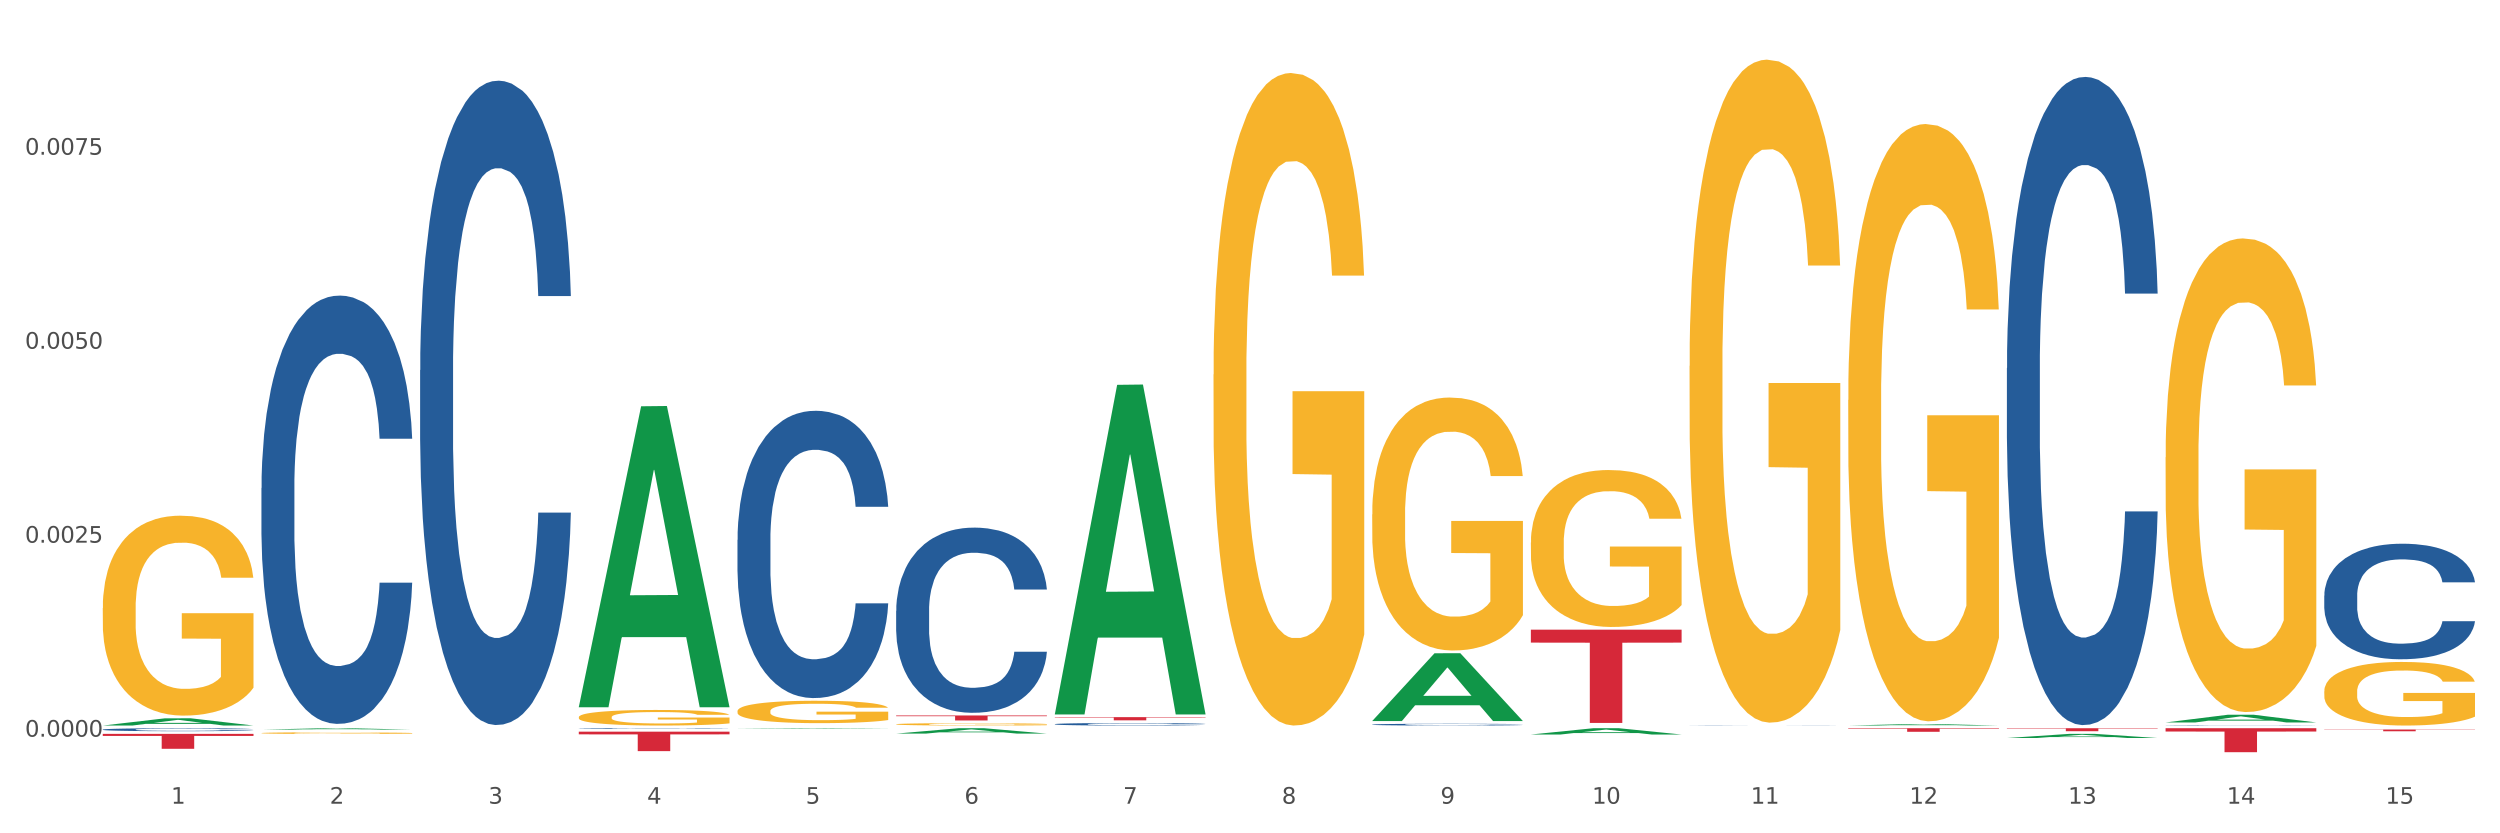 <?xml version="1.0" encoding="utf-8" standalone="no"?>
<!DOCTYPE svg PUBLIC "-//W3C//DTD SVG 1.1//EN"
  "http://www.w3.org/Graphics/SVG/1.1/DTD/svg11.dtd">
<svg xmlns:xlink="http://www.w3.org/1999/xlink" width="1080pt" height="360pt" viewBox="0 0 1080 360" xmlns="http://www.w3.org/2000/svg" version="1.1">
 <rect x="0" y="0" width="1080" height="360" fill="#333333" stroke="none"/>
 <defs>
  <style type="text/css">*{stroke-linejoin: round; stroke-linecap: butt}</style>
 </defs>
 <g id="figure_1">
  <g id="patch_1">
   <path d="M 0 360 
L 1080 360 
L 1080 0 
L 0 0 
z
" style="fill: #ffffff; stroke: #ffffff; stroke-linejoin: miter"/>
  </g>
  <g id="axes_1">
   <g id="matplotlib.axis_1">
    <g id="xtick_1">
     <g id="text_1">
      <!-- 1 -->
      <g style="fill: #4d4d4d" transform="translate(73.898 347.204) scale(0.096 -0.096)">
       <defs>
        <path id="DejaVuSans-31" d="M 794 531 
L 1825 531 
L 1825 4091 
L 703 3866 
L 703 4441 
L 1819 4666 
L 2450 4666 
L 2450 531 
L 3481 531 
L 3481 0 
L 794 0 
L 794 531 
z
" transform="scale(0.016)"/>
       </defs>
       <use xlink:href="#DejaVuSans-31"/>
      </g>
     </g>
    </g>
    <g id="xtick_2">
     <g id="text_2">
      <!-- 2 -->
      <g style="fill: #4d4d4d" transform="translate(142.447 347.204) scale(0.096 -0.096)">
       <defs>
        <path id="DejaVuSans-32" d="M 1228 531 
L 3431 531 
L 3431 0 
L 469 0 
L 469 531 
Q 828 903 1448 1529 
Q 2069 2156 2228 2338 
Q 2531 2678 2651 2914 
Q 2772 3150 2772 3378 
Q 2772 3750 2511 3984 
Q 2250 4219 1831 4219 
Q 1534 4219 1204 4116 
Q 875 4013 500 3803 
L 500 4441 
Q 881 4594 1212 4672 
Q 1544 4750 1819 4750 
Q 2544 4750 2975 4387 
Q 3406 4025 3406 3419 
Q 3406 3131 3298 2873 
Q 3191 2616 2906 2266 
Q 2828 2175 2409 1742 
Q 1991 1309 1228 531 
z
" transform="scale(0.016)"/>
       </defs>
       <use xlink:href="#DejaVuSans-32"/>
      </g>
     </g>
    </g>
    <g id="xtick_3">
     <g id="text_3">
      <!-- 3 -->
      <g style="fill: #4d4d4d" transform="translate(210.996 347.204) scale(0.096 -0.096)">
       <defs>
        <path id="DejaVuSans-33" d="M 2597 2516 
Q 3050 2419 3304 2112 
Q 3559 1806 3559 1356 
Q 3559 666 3084 287 
Q 2609 -91 1734 -91 
Q 1441 -91 1130 -33 
Q 819 25 488 141 
L 488 750 
Q 750 597 1062 519 
Q 1375 441 1716 441 
Q 2309 441 2620 675 
Q 2931 909 2931 1356 
Q 2931 1769 2642 2001 
Q 2353 2234 1838 2234 
L 1294 2234 
L 1294 2753 
L 1863 2753 
Q 2328 2753 2575 2939 
Q 2822 3125 2822 3475 
Q 2822 3834 2567 4026 
Q 2313 4219 1838 4219 
Q 1578 4219 1281 4162 
Q 984 4106 628 3988 
L 628 4550 
Q 988 4650 1302 4700 
Q 1616 4750 1894 4750 
Q 2613 4750 3031 4423 
Q 3450 4097 3450 3541 
Q 3450 3153 3228 2886 
Q 3006 2619 2597 2516 
z
" transform="scale(0.016)"/>
       </defs>
       <use xlink:href="#DejaVuSans-33"/>
      </g>
     </g>
    </g>
    <g id="xtick_4">
     <g id="text_4">
      <!-- 4 -->
      <g style="fill: #4d4d4d" transform="translate(279.545 347.204) scale(0.096 -0.096)">
       <defs>
        <path id="DejaVuSans-34" d="M 2419 4116 
L 825 1625 
L 2419 1625 
L 2419 4116 
z
M 2253 4666 
L 3047 4666 
L 3047 1625 
L 3713 1625 
L 3713 1100 
L 3047 1100 
L 3047 0 
L 2419 0 
L 2419 1100 
L 313 1100 
L 313 1709 
L 2253 4666 
z
" transform="scale(0.016)"/>
       </defs>
       <use xlink:href="#DejaVuSans-34"/>
      </g>
     </g>
    </g>
    <g id="xtick_5">
     <g id="text_5">
      <!-- 5 -->
      <g style="fill: #4d4d4d" transform="translate(348.094 347.204) scale(0.096 -0.096)">
       <defs>
        <path id="DejaVuSans-35" d="M 691 4666 
L 3169 4666 
L 3169 4134 
L 1269 4134 
L 1269 2991 
Q 1406 3038 1543 3061 
Q 1681 3084 1819 3084 
Q 2600 3084 3056 2656 
Q 3513 2228 3513 1497 
Q 3513 744 3044 326 
Q 2575 -91 1722 -91 
Q 1428 -91 1123 -41 
Q 819 9 494 109 
L 494 744 
Q 775 591 1075 516 
Q 1375 441 1709 441 
Q 2250 441 2565 725 
Q 2881 1009 2881 1497 
Q 2881 1984 2565 2268 
Q 2250 2553 1709 2553 
Q 1456 2553 1204 2497 
Q 953 2441 691 2322 
L 691 4666 
z
" transform="scale(0.016)"/>
       </defs>
       <use xlink:href="#DejaVuSans-35"/>
      </g>
     </g>
    </g>
    <g id="xtick_6">
     <g id="text_6">
      <!-- 6 -->
      <g style="fill: #4d4d4d" transform="translate(416.643 347.204) scale(0.096 -0.096)">
       <defs>
        <path id="DejaVuSans-36" d="M 2113 2584 
Q 1688 2584 1439 2293 
Q 1191 2003 1191 1497 
Q 1191 994 1439 701 
Q 1688 409 2113 409 
Q 2538 409 2786 701 
Q 3034 994 3034 1497 
Q 3034 2003 2786 2293 
Q 2538 2584 2113 2584 
z
M 3366 4563 
L 3366 3988 
Q 3128 4100 2886 4159 
Q 2644 4219 2406 4219 
Q 1781 4219 1451 3797 
Q 1122 3375 1075 2522 
Q 1259 2794 1537 2939 
Q 1816 3084 2150 3084 
Q 2853 3084 3261 2657 
Q 3669 2231 3669 1497 
Q 3669 778 3244 343 
Q 2819 -91 2113 -91 
Q 1303 -91 875 529 
Q 447 1150 447 2328 
Q 447 3434 972 4092 
Q 1497 4750 2381 4750 
Q 2619 4750 2861 4703 
Q 3103 4656 3366 4563 
z
" transform="scale(0.016)"/>
       </defs>
       <use xlink:href="#DejaVuSans-36"/>
      </g>
     </g>
    </g>
    <g id="xtick_7">
     <g id="text_7">
      <!-- 7 -->
      <g style="fill: #4d4d4d" transform="translate(485.192 347.204) scale(0.096 -0.096)">
       <defs>
        <path id="DejaVuSans-37" d="M 525 4666 
L 3525 4666 
L 3525 4397 
L 1831 0 
L 1172 0 
L 2766 4134 
L 525 4134 
L 525 4666 
z
" transform="scale(0.016)"/>
       </defs>
       <use xlink:href="#DejaVuSans-37"/>
      </g>
     </g>
    </g>
    <g id="xtick_8">
     <g id="text_8">
      <!-- 8 -->
      <g style="fill: #4d4d4d" transform="translate(553.741 347.204) scale(0.096 -0.096)">
       <defs>
        <path id="DejaVuSans-38" d="M 2034 2216 
Q 1584 2216 1326 1975 
Q 1069 1734 1069 1313 
Q 1069 891 1326 650 
Q 1584 409 2034 409 
Q 2484 409 2743 651 
Q 3003 894 3003 1313 
Q 3003 1734 2745 1975 
Q 2488 2216 2034 2216 
z
M 1403 2484 
Q 997 2584 770 2862 
Q 544 3141 544 3541 
Q 544 4100 942 4425 
Q 1341 4750 2034 4750 
Q 2731 4750 3128 4425 
Q 3525 4100 3525 3541 
Q 3525 3141 3298 2862 
Q 3072 2584 2669 2484 
Q 3125 2378 3379 2068 
Q 3634 1759 3634 1313 
Q 3634 634 3220 271 
Q 2806 -91 2034 -91 
Q 1263 -91 848 271 
Q 434 634 434 1313 
Q 434 1759 690 2068 
Q 947 2378 1403 2484 
z
M 1172 3481 
Q 1172 3119 1398 2916 
Q 1625 2713 2034 2713 
Q 2441 2713 2670 2916 
Q 2900 3119 2900 3481 
Q 2900 3844 2670 4047 
Q 2441 4250 2034 4250 
Q 1625 4250 1398 4047 
Q 1172 3844 1172 3481 
z
" transform="scale(0.016)"/>
       </defs>
       <use xlink:href="#DejaVuSans-38"/>
      </g>
     </g>
    </g>
    <g id="xtick_9">
     <g id="text_9">
      <!-- 9 -->
      <g style="fill: #4d4d4d" transform="translate(622.291 347.204) scale(0.096 -0.096)">
       <defs>
        <path id="DejaVuSans-39" d="M 703 97 
L 703 672 
Q 941 559 1184 500 
Q 1428 441 1663 441 
Q 2288 441 2617 861 
Q 2947 1281 2994 2138 
Q 2813 1869 2534 1725 
Q 2256 1581 1919 1581 
Q 1219 1581 811 2004 
Q 403 2428 403 3163 
Q 403 3881 828 4315 
Q 1253 4750 1959 4750 
Q 2769 4750 3195 4129 
Q 3622 3509 3622 2328 
Q 3622 1225 3098 567 
Q 2575 -91 1691 -91 
Q 1453 -91 1209 -44 
Q 966 3 703 97 
z
M 1959 2075 
Q 2384 2075 2632 2365 
Q 2881 2656 2881 3163 
Q 2881 3666 2632 3958 
Q 2384 4250 1959 4250 
Q 1534 4250 1286 3958 
Q 1038 3666 1038 3163 
Q 1038 2656 1286 2365 
Q 1534 2075 1959 2075 
z
" transform="scale(0.016)"/>
       </defs>
       <use xlink:href="#DejaVuSans-39"/>
      </g>
     </g>
    </g>
    <g id="xtick_10">
     <g id="text_10">
      <!-- 10 -->
      <g style="fill: #4d4d4d" transform="translate(687.786 347.204) scale(0.096 -0.096)">
       <defs>
        <path id="DejaVuSans-30" d="M 2034 4250 
Q 1547 4250 1301 3770 
Q 1056 3291 1056 2328 
Q 1056 1369 1301 889 
Q 1547 409 2034 409 
Q 2525 409 2770 889 
Q 3016 1369 3016 2328 
Q 3016 3291 2770 3770 
Q 2525 4250 2034 4250 
z
M 2034 4750 
Q 2819 4750 3233 4129 
Q 3647 3509 3647 2328 
Q 3647 1150 3233 529 
Q 2819 -91 2034 -91 
Q 1250 -91 836 529 
Q 422 1150 422 2328 
Q 422 3509 836 4129 
Q 1250 4750 2034 4750 
z
" transform="scale(0.016)"/>
       </defs>
       <use xlink:href="#DejaVuSans-31"/>
       <use xlink:href="#DejaVuSans-30" transform="translate(63.623 0)"/>
      </g>
     </g>
    </g>
    <g id="xtick_11">
     <g id="text_11">
      <!-- 11 -->
      <g style="fill: #4d4d4d" transform="translate(756.335 347.204) scale(0.096 -0.096)">
       <use xlink:href="#DejaVuSans-31"/>
       <use xlink:href="#DejaVuSans-31" transform="translate(63.623 0)"/>
      </g>
     </g>
    </g>
    <g id="xtick_12">
     <g id="text_12">
      <!-- 12 -->
      <g style="fill: #4d4d4d" transform="translate(824.884 347.204) scale(0.096 -0.096)">
       <use xlink:href="#DejaVuSans-31"/>
       <use xlink:href="#DejaVuSans-32" transform="translate(63.623 0)"/>
      </g>
     </g>
    </g>
    <g id="xtick_13">
     <g id="text_13">
      <!-- 13 -->
      <g style="fill: #4d4d4d" transform="translate(893.433 347.204) scale(0.096 -0.096)">
       <use xlink:href="#DejaVuSans-31"/>
       <use xlink:href="#DejaVuSans-33" transform="translate(63.623 0)"/>
      </g>
     </g>
    </g>
    <g id="xtick_14">
     <g id="text_14">
      <!-- 14 -->
      <g style="fill: #4d4d4d" transform="translate(961.982 347.204) scale(0.096 -0.096)">
       <use xlink:href="#DejaVuSans-31"/>
       <use xlink:href="#DejaVuSans-34" transform="translate(63.623 0)"/>
      </g>
     </g>
    </g>
    <g id="xtick_15">
     <g id="text_15">
      <!-- 15 -->
      <g style="fill: #4d4d4d" transform="translate(1030.531 347.204) scale(0.096 -0.096)">
       <use xlink:href="#DejaVuSans-31"/>
       <use xlink:href="#DejaVuSans-35" transform="translate(63.623 0)"/>
      </g>
     </g>
    </g>
    <g id="xtick_16"/>
    <g id="xtick_17"/>
    <g id="xtick_18"/>
    <g id="xtick_19"/>
    <g id="xtick_20"/>
    <g id="xtick_21"/>
    <g id="xtick_22"/>
    <g id="xtick_23"/>
    <g id="xtick_24"/>
    <g id="xtick_25"/>
    <g id="xtick_26"/>
    <g id="xtick_27"/>
    <g id="xtick_28"/>
    <g id="xtick_29"/>
   </g>
   <g id="matplotlib.axis_2">
    <g id="ytick_1">
     <g id="text_16">
      <!-- 0.0000 -->
      <g style="fill: #4d4d4d" transform="translate(10.8 318.24) scale(0.096 -0.096)">
       <defs>
        <path id="DejaVuSans-2e" d="M 684 794 
L 1344 794 
L 1344 0 
L 684 0 
L 684 794 
z
" transform="scale(0.016)"/>
       </defs>
       <use xlink:href="#DejaVuSans-30"/>
       <use xlink:href="#DejaVuSans-2e" transform="translate(63.623 0)"/>
       <use xlink:href="#DejaVuSans-30" transform="translate(95.41 0)"/>
       <use xlink:href="#DejaVuSans-30" transform="translate(159.033 0)"/>
       <use xlink:href="#DejaVuSans-30" transform="translate(222.656 0)"/>
       <use xlink:href="#DejaVuSans-30" transform="translate(286.279 0)"/>
      </g>
     </g>
    </g>
    <g id="ytick_2">
     <g id="text_17">
      <!-- 0.0025 -->
      <g style="fill: #4d4d4d" transform="translate(10.8 234.439) scale(0.096 -0.096)">
       <use xlink:href="#DejaVuSans-30"/>
       <use xlink:href="#DejaVuSans-2e" transform="translate(63.623 0)"/>
       <use xlink:href="#DejaVuSans-30" transform="translate(95.41 0)"/>
       <use xlink:href="#DejaVuSans-30" transform="translate(159.033 0)"/>
       <use xlink:href="#DejaVuSans-32" transform="translate(222.656 0)"/>
       <use xlink:href="#DejaVuSans-35" transform="translate(286.279 0)"/>
      </g>
     </g>
    </g>
    <g id="ytick_3">
     <g id="text_18">
      <!-- 0.0050 -->
      <g style="fill: #4d4d4d" transform="translate(10.8 150.639) scale(0.096 -0.096)">
       <use xlink:href="#DejaVuSans-30"/>
       <use xlink:href="#DejaVuSans-2e" transform="translate(63.623 0)"/>
       <use xlink:href="#DejaVuSans-30" transform="translate(95.41 0)"/>
       <use xlink:href="#DejaVuSans-30" transform="translate(159.033 0)"/>
       <use xlink:href="#DejaVuSans-35" transform="translate(222.656 0)"/>
       <use xlink:href="#DejaVuSans-30" transform="translate(286.279 0)"/>
      </g>
     </g>
    </g>
    <g id="ytick_4">
     <g id="text_19">
      <!-- 0.0075 -->
      <g style="fill: #4d4d4d" transform="translate(10.8 66.838) scale(0.096 -0.096)">
       <use xlink:href="#DejaVuSans-30"/>
       <use xlink:href="#DejaVuSans-2e" transform="translate(63.623 0)"/>
       <use xlink:href="#DejaVuSans-30" transform="translate(95.41 0)"/>
       <use xlink:href="#DejaVuSans-30" transform="translate(159.033 0)"/>
       <use xlink:href="#DejaVuSans-37" transform="translate(222.656 0)"/>
       <use xlink:href="#DejaVuSans-35" transform="translate(286.279 0)"/>
      </g>
     </g>
    </g>
    <g id="ytick_5"/>
    <g id="ytick_6"/>
    <g id="ytick_7"/>
    <g id="ytick_8"/>
   </g>
   <g id="PolyCollection_1">
    <path d="M 44.391 313.431 
L 44.458 313.428 
L 71.312 310.308 
L 82.457 310.305 
L 109.513 313.437 
L 96.623 313.437 
L 90.782 312.708 
L 63.055 312.708 
L 62.853 312.72 
L 57.214 313.437 
L 44.391 313.437 
L 44.391 313.431 
L 66.546 312.273 
L 87.291 312.27 
L 77.019 310.973 
L 76.885 310.967 
L 76.75 310.976 
L 66.479 312.27 
L 66.546 312.273 
L 44.391 313.431 
z
" clip-path="url(#p0b9bb54778)" style="fill: #109648"/>
    <path d="M 318.587 233.224 
L 318.664 233.11 
L 318.664 229.937 
L 318.895 225.63 
L 319.742 217.696 
L 320.82 211.689 
L 322.667 204.661 
L 323.668 201.714 
L 324.976 198.427 
L 327.671 193.1 
L 330.75 188.567 
L 332.905 186.073 
L 334.521 184.486 
L 338.139 181.653 
L 340.218 180.406 
L 342.373 179.386 
L 344.22 178.706 
L 347.299 177.912 
L 349.763 177.572 
L 352.611 177.459 
L 354.997 177.572 
L 358.153 178.026 
L 362.772 179.386 
L 364.542 180.179 
L 366.928 181.539 
L 369.392 183.353 
L 371.393 185.166 
L 373.702 187.773 
L 376.088 191.173 
L 378.398 195.48 
L 380.014 199.447 
L 381.323 203.641 
L 382.477 208.742 
L 383.324 214.295 
L 383.709 218.942 
L 369.622 218.942 
L 369.238 214.749 
L 368.468 210.215 
L 367.698 207.155 
L 366.851 204.661 
L 365.543 201.828 
L 364.388 200.014 
L 362.464 197.861 
L 360.693 196.501 
L 359.231 195.707 
L 357.46 195.027 
L 353.688 194.347 
L 350.994 194.347 
L 349.301 194.574 
L 347.222 195.14 
L 345.452 195.934 
L 343.374 197.294 
L 341.757 198.767 
L 340.141 200.694 
L 339.217 202.054 
L 337.831 204.548 
L 336.908 206.588 
L 335.676 210.102 
L 334.983 212.595 
L 333.752 219.056 
L 333.213 223.816 
L 332.982 227.103 
L 332.828 230.73 
L 332.828 248.412 
L 333.29 256.346 
L 333.675 259.746 
L 334.29 263.6 
L 335.445 268.587 
L 337.139 273.46 
L 338.909 276.974 
L 340.372 279.128 
L 341.757 280.714 
L 343.143 281.961 
L 344.836 283.095 
L 346.222 283.775 
L 348.3 284.455 
L 350.763 284.795 
L 352.688 284.795 
L 356.614 284.228 
L 358.384 283.661 
L 360.077 282.868 
L 361.925 281.621 
L 363.387 280.261 
L 364.234 279.241 
L 365.62 277.087 
L 366.697 274.82 
L 367.621 272.214 
L 368.237 269.947 
L 368.93 266.546 
L 369.468 262.693 
L 369.622 260.653 
L 383.709 260.653 
L 383.401 264.733 
L 382.862 268.7 
L 381.785 274.027 
L 380.938 277.087 
L 379.629 280.828 
L 378.244 284.001 
L 376.319 287.515 
L 374.549 290.122 
L 372.701 292.389 
L 370.7 294.429 
L 367.082 297.262 
L 365.774 298.056 
L 363.003 299.416 
L 360.847 300.209 
L 357.691 301.003 
L 354.458 301.456 
L 351.071 301.569 
L 348.069 301.343 
L 344.759 300.663 
L 342.681 299.983 
L 340.372 298.963 
L 337.677 297.376 
L 335.137 295.449 
L 332.751 293.182 
L 330.519 290.575 
L 328.44 287.628 
L 325.746 282.754 
L 323.745 277.994 
L 322.282 273.574 
L 321.282 269.833 
L 320.281 265.073 
L 319.742 261.786 
L 318.895 253.852 
L 318.587 246.485 
L 318.587 233.224 
z
" clip-path="url(#p0b9bb54778)" style="fill: #255c99"/>
    <path d="M 250.038 314.739 
L 250.115 314.739 
L 250.115 314.73 
L 250.346 314.719 
L 251.193 314.698 
L 252.271 314.683 
L 254.118 314.664 
L 255.119 314.656 
L 256.427 314.648 
L 259.121 314.634 
L 262.2 314.622 
L 264.356 314.615 
L 265.972 314.611 
L 269.59 314.604 
L 271.669 314.6 
L 273.824 314.598 
L 275.671 314.596 
L 278.75 314.594 
L 281.214 314.593 
L 284.062 314.593 
L 286.448 314.593 
L 289.604 314.594 
L 294.222 314.598 
L 295.993 314.6 
L 298.379 314.603 
L 300.842 314.608 
L 302.844 314.613 
L 305.153 314.62 
L 307.539 314.629 
L 309.849 314.64 
L 311.465 314.65 
L 312.774 314.661 
L 313.928 314.675 
L 314.775 314.689 
L 315.16 314.702 
L 301.073 314.702 
L 300.688 314.691 
L 299.919 314.679 
L 299.149 314.671 
L 298.302 314.664 
L 296.994 314.657 
L 295.839 314.652 
L 293.915 314.646 
L 292.144 314.643 
L 290.682 314.641 
L 288.911 314.639 
L 285.139 314.637 
L 282.445 314.637 
L 280.752 314.638 
L 278.673 314.639 
L 276.903 314.641 
L 274.825 314.645 
L 273.208 314.649 
L 271.592 314.654 
L 270.668 314.657 
L 269.282 314.664 
L 268.359 314.669 
L 267.127 314.678 
L 266.434 314.685 
L 265.203 314.702 
L 264.664 314.714 
L 264.433 314.723 
L 264.279 314.733 
L 264.279 314.779 
L 264.741 314.8 
L 265.126 314.809 
L 265.741 314.819 
L 266.896 314.832 
L 268.589 314.845 
L 270.36 314.854 
L 271.822 314.86 
L 273.208 314.864 
L 274.594 314.867 
L 276.287 314.87 
L 277.673 314.872 
L 279.751 314.874 
L 282.214 314.874 
L 284.139 314.874 
L 288.064 314.873 
L 289.835 314.871 
L 291.528 314.869 
L 293.376 314.866 
L 294.838 314.863 
L 295.685 314.86 
L 297.071 314.854 
L 298.148 314.848 
L 299.072 314.841 
L 299.688 314.835 
L 300.381 314.827 
L 300.919 314.816 
L 301.073 314.811 
L 315.16 314.811 
L 314.852 314.822 
L 314.313 314.832 
L 313.236 314.846 
L 312.389 314.854 
L 311.08 314.864 
L 309.695 314.872 
L 307.77 314.882 
L 306 314.888 
L 304.152 314.894 
L 302.151 314.9 
L 298.533 314.907 
L 297.225 314.909 
L 294.453 314.913 
L 292.298 314.915 
L 289.142 314.917 
L 285.909 314.918 
L 282.522 314.918 
L 279.52 314.918 
L 276.21 314.916 
L 274.132 314.914 
L 271.822 314.912 
L 269.128 314.907 
L 266.588 314.902 
L 264.202 314.896 
L 261.97 314.89 
L 259.891 314.882 
L 257.197 314.869 
L 255.196 314.857 
L 253.733 314.845 
L 252.732 314.835 
L 251.732 314.823 
L 251.193 314.814 
L 250.346 314.793 
L 250.038 314.774 
L 250.038 314.739 
z
" clip-path="url(#p0b9bb54778)" style="fill: #255c99"/>
    <path d="M 181.489 159.928 
L 181.566 159.673 
L 181.566 152.555 
L 181.797 142.895 
L 182.644 125.1 
L 183.721 111.627 
L 185.569 95.865 
L 186.57 89.256 
L 187.878 81.883 
L 190.572 69.935 
L 193.651 59.767 
L 195.807 54.174 
L 197.423 50.615 
L 201.041 44.26 
L 203.119 41.463 
L 205.275 39.175 
L 207.122 37.65 
L 210.201 35.87 
L 212.664 35.108 
L 215.513 34.854 
L 217.899 35.108 
L 221.055 36.125 
L 225.673 39.175 
L 227.444 40.955 
L 229.83 44.005 
L 232.293 48.073 
L 234.295 52.14 
L 236.604 57.987 
L 238.99 65.614 
L 241.299 75.274 
L 242.916 84.171 
L 244.225 93.577 
L 245.379 105.017 
L 246.226 117.474 
L 246.611 127.897 
L 232.524 127.897 
L 232.139 118.491 
L 231.37 108.322 
L 230.6 101.458 
L 229.753 95.865 
L 228.445 89.51 
L 227.29 85.442 
L 225.365 80.612 
L 223.595 77.562 
L 222.132 75.782 
L 220.362 74.257 
L 216.59 72.732 
L 213.896 72.732 
L 212.203 73.24 
L 210.124 74.511 
L 208.354 76.291 
L 206.275 79.341 
L 204.659 82.646 
L 203.042 86.968 
L 202.119 90.018 
L 200.733 95.611 
L 199.809 100.187 
L 198.578 108.068 
L 197.885 113.66 
L 196.653 128.151 
L 196.115 138.828 
L 195.884 146.2 
L 195.73 154.335 
L 195.73 193.993 
L 196.192 211.788 
L 196.576 219.414 
L 197.192 228.057 
L 198.347 239.243 
L 200.04 250.174 
L 201.811 258.055 
L 203.273 262.885 
L 204.659 266.444 
L 206.045 269.24 
L 207.738 271.783 
L 209.124 273.308 
L 211.202 274.833 
L 213.665 275.596 
L 215.59 275.596 
L 219.515 274.325 
L 221.286 273.054 
L 222.979 271.274 
L 224.827 268.478 
L 226.289 265.427 
L 227.136 263.139 
L 228.521 258.309 
L 229.599 253.225 
L 230.523 247.378 
L 231.139 242.294 
L 231.831 234.667 
L 232.37 226.024 
L 232.524 221.448 
L 246.611 221.448 
L 246.303 230.6 
L 245.764 239.497 
L 244.686 251.445 
L 243.84 258.309 
L 242.531 266.698 
L 241.146 273.816 
L 239.221 281.697 
L 237.451 287.544 
L 235.603 292.628 
L 233.602 297.204 
L 229.984 303.559 
L 228.675 305.339 
L 225.904 308.39 
L 223.749 310.169 
L 220.593 311.949 
L 217.36 312.965 
L 213.973 313.22 
L 210.971 312.711 
L 207.661 311.186 
L 205.583 309.661 
L 203.273 307.373 
L 200.579 303.814 
L 198.039 299.492 
L 195.653 294.408 
L 193.42 288.561 
L 191.342 281.951 
L 188.648 271.02 
L 186.647 260.343 
L 185.184 250.428 
L 184.183 242.039 
L 183.183 231.362 
L 182.644 223.99 
L 181.797 206.195 
L 181.489 189.671 
L 181.489 159.928 
z
" clip-path="url(#p0b9bb54778)" style="fill: #255c99"/>
    <path d="M 112.94 210.83 
L 113.017 210.661 
L 113.017 205.93 
L 113.248 199.509 
L 114.095 187.68 
L 115.172 178.725 
L 117.02 168.248 
L 118.021 163.855 
L 119.329 158.955 
L 122.023 151.013 
L 125.102 144.254 
L 127.258 140.536 
L 128.874 138.171 
L 132.492 133.946 
L 134.57 132.087 
L 136.726 130.567 
L 138.573 129.553 
L 141.652 128.37 
L 144.115 127.863 
L 146.963 127.694 
L 149.35 127.863 
L 152.506 128.539 
L 157.124 130.567 
L 158.895 131.749 
L 161.281 133.777 
L 163.744 136.481 
L 165.746 139.184 
L 168.055 143.071 
L 170.441 148.14 
L 172.75 154.561 
L 174.367 160.475 
L 175.675 166.727 
L 176.83 174.331 
L 177.677 182.611 
L 178.062 189.539 
L 163.975 189.539 
L 163.59 183.287 
L 162.821 176.528 
L 162.051 171.966 
L 161.204 168.248 
L 159.895 164.024 
L 158.741 161.32 
L 156.816 158.11 
L 155.046 156.082 
L 153.583 154.899 
L 151.813 153.885 
L 148.041 152.871 
L 145.347 152.871 
L 143.653 153.209 
L 141.575 154.054 
L 139.805 155.237 
L 137.726 157.265 
L 136.11 159.461 
L 134.493 162.334 
L 133.57 164.362 
L 132.184 168.079 
L 131.26 171.121 
L 130.029 176.359 
L 129.336 180.076 
L 128.104 189.708 
L 127.566 196.805 
L 127.335 201.705 
L 127.181 207.113 
L 127.181 233.473 
L 127.643 245.301 
L 128.027 250.37 
L 128.643 256.115 
L 129.798 263.55 
L 131.491 270.816 
L 133.262 276.055 
L 134.724 279.265 
L 136.11 281.631 
L 137.495 283.489 
L 139.189 285.179 
L 140.574 286.193 
L 142.653 287.207 
L 145.116 287.714 
L 147.04 287.714 
L 150.966 286.869 
L 152.737 286.024 
L 154.43 284.841 
L 156.278 282.983 
L 157.74 280.955 
L 158.587 279.434 
L 159.972 276.224 
L 161.05 272.844 
L 161.974 268.958 
L 162.59 265.578 
L 163.282 260.509 
L 163.821 254.764 
L 163.975 251.722 
L 178.062 251.722 
L 177.754 257.805 
L 177.215 263.719 
L 176.137 271.661 
L 175.291 276.224 
L 173.982 281.8 
L 172.596 286.531 
L 170.672 291.769 
L 168.902 295.656 
L 167.054 299.035 
L 165.053 302.077 
L 161.435 306.301 
L 160.126 307.484 
L 157.355 309.512 
L 155.2 310.695 
L 152.044 311.877 
L 148.811 312.553 
L 145.424 312.722 
L 142.422 312.384 
L 139.112 311.37 
L 137.034 310.357 
L 134.724 308.836 
L 132.03 306.47 
L 129.49 303.598 
L 127.104 300.218 
L 124.871 296.332 
L 122.793 291.938 
L 120.099 284.672 
L 118.097 277.575 
L 116.635 270.985 
L 115.634 265.409 
L 114.634 258.312 
L 114.095 253.412 
L 113.248 241.584 
L 112.94 230.6 
L 112.94 210.83 
z
" clip-path="url(#p0b9bb54778)" style="fill: #255c99"/>
    <path d="M 44.391 315.17 
L 44.468 315.169 
L 44.468 315.136 
L 44.699 315.091 
L 45.546 315.009 
L 46.623 314.947 
L 48.471 314.874 
L 49.471 314.844 
L 50.78 314.81 
L 53.474 314.755 
L 56.553 314.708 
L 58.709 314.682 
L 60.325 314.665 
L 63.943 314.636 
L 66.021 314.623 
L 68.177 314.613 
L 70.024 314.606 
L 73.103 314.597 
L 75.566 314.594 
L 78.414 314.593 
L 80.801 314.594 
L 83.957 314.599 
L 88.575 314.613 
L 90.346 314.621 
L 92.732 314.635 
L 95.195 314.654 
L 97.196 314.672 
L 99.506 314.699 
L 101.892 314.735 
L 104.201 314.779 
L 105.818 314.82 
L 107.126 314.864 
L 108.281 314.917 
L 109.128 314.974 
L 109.513 315.022 
L 95.426 315.022 
L 95.041 314.979 
L 94.271 314.932 
L 93.502 314.9 
L 92.655 314.874 
L 91.346 314.845 
L 90.192 314.826 
L 88.267 314.804 
L 86.497 314.79 
L 85.034 314.782 
L 83.264 314.775 
L 79.492 314.767 
L 76.798 314.767 
L 75.104 314.77 
L 73.026 314.776 
L 71.256 314.784 
L 69.177 314.798 
L 67.561 314.813 
L 65.944 314.833 
L 65.021 314.847 
L 63.635 314.873 
L 62.711 314.894 
L 61.48 314.931 
L 60.787 314.956 
L 59.555 315.023 
L 59.016 315.073 
L 58.785 315.107 
L 58.632 315.144 
L 58.632 315.327 
L 59.093 315.409 
L 59.478 315.445 
L 60.094 315.484 
L 61.249 315.536 
L 62.942 315.587 
L 64.713 315.623 
L 66.175 315.645 
L 67.561 315.662 
L 68.946 315.675 
L 70.64 315.686 
L 72.025 315.693 
L 74.104 315.7 
L 76.567 315.704 
L 78.491 315.704 
L 82.417 315.698 
L 84.188 315.692 
L 85.881 315.684 
L 87.728 315.671 
L 89.191 315.657 
L 90.038 315.646 
L 91.423 315.624 
L 92.501 315.601 
L 93.425 315.574 
L 94.04 315.55 
L 94.733 315.515 
L 95.272 315.475 
L 95.426 315.454 
L 109.513 315.454 
L 109.205 315.496 
L 108.666 315.537 
L 107.588 315.592 
L 106.742 315.624 
L 105.433 315.663 
L 104.047 315.696 
L 102.123 315.732 
L 100.353 315.759 
L 98.505 315.782 
L 96.504 315.804 
L 92.886 315.833 
L 91.577 315.841 
L 88.806 315.855 
L 86.651 315.863 
L 83.495 315.872 
L 80.262 315.876 
L 76.875 315.878 
L 73.873 315.875 
L 70.563 315.868 
L 68.484 315.861 
L 66.175 315.851 
L 63.481 315.834 
L 60.941 315.814 
L 58.555 315.791 
L 56.322 315.764 
L 54.244 315.733 
L 51.55 315.683 
L 49.548 315.633 
L 48.086 315.588 
L 47.085 315.549 
L 46.084 315.5 
L 45.546 315.466 
L 44.699 315.384 
L 44.391 315.307 
L 44.391 315.17 
z
" clip-path="url(#p0b9bb54778)" style="fill: #255c99"/>
    <path d="M 44.391 262.687 
L 44.468 262.608 
L 44.468 259.768 
L 44.622 257.323 
L 45.391 251.406 
L 46.544 246.515 
L 47.39 243.912 
L 48.235 241.782 
L 49.235 239.653 
L 50.465 237.444 
L 52.695 234.21 
L 54.079 232.553 
L 55.77 230.817 
L 58.845 228.293 
L 61.075 226.873 
L 63.382 225.69 
L 67.149 224.27 
L 69.609 223.639 
L 72.223 223.166 
L 75.376 222.85 
L 77.759 222.771 
L 82.987 223.008 
L 87.447 223.718 
L 89.599 224.27 
L 92.367 225.217 
L 93.828 225.848 
L 96.212 227.11 
L 98.672 228.767 
L 100.363 230.186 
L 102.901 232.868 
L 104.823 235.551 
L 106.591 238.864 
L 107.514 241.151 
L 108.206 243.281 
L 108.821 245.727 
L 109.436 249.592 
L 95.596 249.592 
L 95.058 246.831 
L 94.213 244.228 
L 92.982 241.704 
L 91.906 240.126 
L 90.061 238.154 
L 88.369 236.892 
L 86.601 235.945 
L 84.448 235.156 
L 82.757 234.762 
L 80.373 234.446 
L 75.683 234.525 
L 72.531 235.156 
L 70.378 235.945 
L 68.994 236.655 
L 67.764 237.444 
L 66.38 238.548 
L 64.766 240.205 
L 63.612 241.704 
L 62.459 243.597 
L 61.536 245.49 
L 60.691 247.699 
L 59.999 250.065 
L 59.46 252.511 
L 58.999 255.508 
L 58.615 260.478 
L 58.615 271.285 
L 58.769 273.731 
L 59.153 276.965 
L 59.614 279.41 
L 60.383 282.329 
L 61.075 284.301 
L 62.382 287.141 
L 63.843 289.507 
L 64.996 291.006 
L 66.149 292.268 
L 68.148 294.004 
L 70.378 295.424 
L 72.3 296.291 
L 74.914 297.08 
L 76.683 297.396 
L 78.22 297.554 
L 81.988 297.554 
L 84.679 297.317 
L 87.677 296.765 
L 89.984 296.055 
L 91.906 295.187 
L 94.059 293.767 
L 95.443 292.426 
L 95.443 275.939 
L 78.528 275.86 
L 78.528 264.896 
L 109.513 264.896 
L 109.513 297.08 
L 108.206 298.737 
L 106.745 300.236 
L 105.207 301.577 
L 102.901 303.233 
L 100.133 304.811 
L 97.672 305.915 
L 95.058 306.862 
L 91.983 307.73 
L 87.985 308.519 
L 85.525 308.834 
L 82.449 309.071 
L 78.836 309.15 
L 75.683 308.992 
L 72.608 308.597 
L 69.379 307.887 
L 66.226 306.862 
L 63.843 305.836 
L 61.459 304.574 
L 58.922 302.918 
L 56.923 301.34 
L 55.386 299.92 
L 53.694 298.106 
L 51.849 295.739 
L 50.465 293.609 
L 49.235 291.401 
L 47.928 288.561 
L 47.005 286.115 
L 46.082 283.039 
L 45.544 280.751 
L 44.929 277.201 
L 44.468 272.232 
L 44.391 262.687 
z
" clip-path="url(#p0b9bb54778)" style="fill: #f7b32b"/>
    <path d="M 44.391 317.033 
L 109.513 317.033 
L 109.513 317.929 
L 83.896 317.935 
L 83.896 323.48 
L 69.853 323.48 
L 69.853 317.935 
L 44.391 317.929 
L 44.391 317.039 
L 44.391 317.033 
z
" clip-path="url(#p0b9bb54778)" style="fill: #d62839"/>
    <path d="M 250.038 309.815 
L 250.115 309.809 
L 250.115 309.587 
L 250.269 309.397 
L 251.038 308.935 
L 252.191 308.554 
L 253.037 308.351 
L 253.883 308.185 
L 254.882 308.019 
L 256.112 307.847 
L 258.342 307.595 
L 259.726 307.466 
L 261.417 307.33 
L 264.493 307.133 
L 266.722 307.023 
L 269.029 306.931 
L 272.796 306.82 
L 275.257 306.771 
L 277.871 306.734 
L 281.023 306.709 
L 283.406 306.703 
L 288.635 306.721 
L 293.094 306.777 
L 295.247 306.82 
L 298.015 306.894 
L 299.475 306.943 
L 301.859 307.041 
L 304.319 307.17 
L 306.011 307.281 
L 308.548 307.49 
L 310.47 307.699 
L 312.238 307.958 
L 313.161 308.136 
L 313.853 308.302 
L 314.468 308.493 
L 315.083 308.794 
L 301.244 308.794 
L 300.706 308.579 
L 299.86 308.376 
L 298.63 308.179 
L 297.553 308.056 
L 295.708 307.902 
L 294.017 307.804 
L 292.248 307.73 
L 290.095 307.669 
L 288.404 307.638 
L 286.02 307.613 
L 281.331 307.619 
L 278.178 307.669 
L 276.025 307.73 
L 274.642 307.785 
L 273.411 307.847 
L 272.027 307.933 
L 270.413 308.062 
L 269.26 308.179 
L 268.106 308.327 
L 267.184 308.474 
L 266.338 308.646 
L 265.646 308.831 
L 265.108 309.022 
L 264.646 309.255 
L 264.262 309.643 
L 264.262 310.485 
L 264.416 310.676 
L 264.8 310.928 
L 265.262 311.119 
L 266.03 311.346 
L 266.722 311.5 
L 268.029 311.721 
L 269.49 311.906 
L 270.643 312.023 
L 271.797 312.121 
L 273.796 312.257 
L 276.025 312.367 
L 277.948 312.435 
L 280.562 312.496 
L 282.33 312.521 
L 283.868 312.533 
L 287.635 312.533 
L 290.326 312.515 
L 293.325 312.472 
L 295.631 312.416 
L 297.553 312.349 
L 299.706 312.238 
L 301.09 312.134 
L 301.09 310.848 
L 284.175 310.842 
L 284.175 309.987 
L 315.16 309.987 
L 315.16 312.496 
L 313.853 312.626 
L 312.392 312.742 
L 310.854 312.847 
L 308.548 312.976 
L 305.78 313.099 
L 303.32 313.185 
L 300.706 313.259 
L 297.63 313.327 
L 293.632 313.388 
L 291.172 313.413 
L 288.096 313.431 
L 284.483 313.437 
L 281.331 313.425 
L 278.255 313.394 
L 275.026 313.339 
L 271.874 313.259 
L 269.49 313.179 
L 267.107 313.081 
L 264.57 312.951 
L 262.571 312.828 
L 261.033 312.718 
L 259.341 312.576 
L 257.496 312.392 
L 256.112 312.226 
L 254.882 312.054 
L 253.575 311.832 
L 252.652 311.641 
L 251.73 311.402 
L 251.192 311.223 
L 250.576 310.947 
L 250.115 310.559 
L 250.038 309.815 
z
" clip-path="url(#p0b9bb54778)" style="fill: #f7b32b"/>
    <path d="M 387.136 309.089 
L 452.258 309.089 
L 452.258 309.389 
L 426.642 309.391 
L 426.642 311.247 
L 412.599 311.247 
L 412.599 309.391 
L 387.136 309.389 
L 387.136 309.091 
L 387.136 309.089 
z
" clip-path="url(#p0b9bb54778)" style="fill: #d62839"/>
    <path d="M 455.686 309.797 
L 520.807 309.797 
L 520.807 309.989 
L 495.191 309.99 
L 495.191 311.179 
L 481.148 311.179 
L 481.148 309.99 
L 455.686 309.989 
L 455.686 309.798 
L 455.686 309.797 
z
" clip-path="url(#p0b9bb54778)" style="fill: #d62839"/>
    <path d="M 661.333 272.012 
L 726.455 272.012 
L 726.455 277.612 
L 700.838 277.65 
L 700.838 312.307 
L 686.795 312.307 
L 686.795 277.65 
L 661.333 277.612 
L 661.333 272.05 
L 661.333 272.012 
z
" clip-path="url(#p0b9bb54778)" style="fill: #d62839"/>
    <path d="M 387.136 263.875 
L 387.213 263.801 
L 387.213 261.756 
L 387.444 258.979 
L 388.291 253.865 
L 389.369 249.992 
L 391.216 245.462 
L 392.217 243.562 
L 393.525 241.443 
L 396.22 238.009 
L 399.299 235.087 
L 401.454 233.479 
L 403.071 232.456 
L 406.688 230.63 
L 408.767 229.826 
L 410.922 229.168 
L 412.769 228.73 
L 415.849 228.218 
L 418.312 227.999 
L 421.16 227.926 
L 423.546 227.999 
L 426.702 228.291 
L 431.321 229.168 
L 433.091 229.68 
L 435.477 230.557 
L 437.941 231.726 
L 439.942 232.895 
L 442.251 234.575 
L 444.638 236.767 
L 446.947 239.544 
L 448.563 242.101 
L 449.872 244.804 
L 451.027 248.092 
L 451.873 251.673 
L 452.258 254.668 
L 438.172 254.668 
L 437.787 251.965 
L 437.017 249.042 
L 436.247 247.069 
L 435.4 245.462 
L 434.092 243.635 
L 432.937 242.466 
L 431.013 241.078 
L 429.242 240.201 
L 427.78 239.69 
L 426.009 239.251 
L 422.238 238.813 
L 419.543 238.813 
L 417.85 238.959 
L 415.772 239.324 
L 414.001 239.836 
L 411.923 240.713 
L 410.306 241.663 
L 408.69 242.905 
L 407.766 243.781 
L 406.38 245.389 
L 405.457 246.704 
L 404.225 248.969 
L 403.532 250.577 
L 402.301 254.741 
L 401.762 257.81 
L 401.531 259.929 
L 401.377 262.267 
L 401.377 273.665 
L 401.839 278.78 
L 402.224 280.972 
L 402.84 283.456 
L 403.994 286.671 
L 405.688 289.813 
L 407.458 292.078 
L 408.921 293.466 
L 410.306 294.489 
L 411.692 295.293 
L 413.385 296.023 
L 414.771 296.462 
L 416.849 296.9 
L 419.312 297.119 
L 421.237 297.119 
L 425.163 296.754 
L 426.933 296.389 
L 428.627 295.877 
L 430.474 295.074 
L 431.936 294.197 
L 432.783 293.539 
L 434.169 292.151 
L 435.246 290.69 
L 436.17 289.009 
L 436.786 287.548 
L 437.479 285.356 
L 438.018 282.872 
L 438.172 281.556 
L 452.258 281.556 
L 451.95 284.187 
L 451.411 286.744 
L 450.334 290.178 
L 449.487 292.151 
L 448.178 294.562 
L 446.793 296.608 
L 444.868 298.873 
L 443.098 300.554 
L 441.251 302.015 
L 439.249 303.33 
L 435.631 305.157 
L 434.323 305.668 
L 431.552 306.545 
L 429.396 307.056 
L 426.24 307.568 
L 423.007 307.86 
L 419.62 307.933 
L 416.618 307.787 
L 413.308 307.349 
L 411.23 306.91 
L 408.921 306.253 
L 406.227 305.23 
L 403.686 303.988 
L 401.3 302.526 
L 399.068 300.846 
L 396.989 298.946 
L 394.295 295.804 
L 392.294 292.736 
L 390.831 289.886 
L 389.831 287.475 
L 388.83 284.406 
L 388.291 282.287 
L 387.444 277.173 
L 387.136 272.423 
L 387.136 263.875 
z
" clip-path="url(#p0b9bb54778)" style="fill: #255c99"/>
    <path d="M 798.431 314.593 
L 863.553 314.593 
L 863.553 314.808 
L 837.936 314.81 
L 837.936 316.144 
L 823.893 316.144 
L 823.893 314.81 
L 798.431 314.808 
L 798.431 314.594 
L 798.431 314.593 
z
" clip-path="url(#p0b9bb54778)" style="fill: #d62839"/>
    <path d="M 935.529 314.593 
L 1000.651 314.593 
L 1000.651 316.032 
L 975.034 316.042 
L 975.034 324.95 
L 960.992 324.95 
L 960.992 316.042 
L 935.529 316.032 
L 935.529 314.602 
L 935.529 314.593 
z
" clip-path="url(#p0b9bb54778)" style="fill: #d62839"/>
    <path d="M 1004.078 315.147 
L 1069.2 315.147 
L 1069.2 315.253 
L 1043.583 315.253 
L 1043.583 315.908 
L 1029.541 315.908 
L 1029.541 315.253 
L 1004.078 315.253 
L 1004.078 315.148 
L 1004.078 315.147 
z
" clip-path="url(#p0b9bb54778)" style="fill: #d62839"/>
    <path d="M 1004.078 298.658 
L 1004.155 298.633 
L 1004.155 297.73 
L 1004.309 296.952 
L 1005.078 295.07 
L 1006.231 293.515 
L 1007.077 292.687 
L 1007.923 292.009 
L 1008.922 291.332 
L 1010.152 290.629 
L 1012.382 289.6 
L 1013.766 289.074 
L 1015.457 288.522 
L 1018.533 287.719 
L 1020.762 287.267 
L 1023.069 286.891 
L 1026.836 286.439 
L 1029.297 286.238 
L 1031.911 286.088 
L 1035.063 285.987 
L 1037.446 285.962 
L 1042.675 286.037 
L 1047.134 286.263 
L 1049.287 286.439 
L 1052.055 286.74 
L 1053.515 286.941 
L 1055.899 287.342 
L 1058.359 287.869 
L 1060.051 288.321 
L 1062.588 289.174 
L 1064.51 290.027 
L 1066.278 291.081 
L 1067.201 291.809 
L 1067.893 292.486 
L 1068.508 293.264 
L 1069.123 294.493 
L 1055.284 294.493 
L 1054.746 293.615 
L 1053.9 292.787 
L 1052.67 291.984 
L 1051.593 291.482 
L 1049.748 290.855 
L 1048.057 290.454 
L 1046.288 290.152 
L 1044.135 289.902 
L 1042.444 289.776 
L 1040.061 289.676 
L 1035.371 289.701 
L 1032.218 289.902 
L 1030.066 290.152 
L 1028.682 290.378 
L 1027.451 290.629 
L 1026.067 290.98 
L 1024.453 291.507 
L 1023.3 291.984 
L 1022.146 292.586 
L 1021.224 293.189 
L 1020.378 293.891 
L 1019.686 294.644 
L 1019.148 295.422 
L 1018.687 296.375 
L 1018.302 297.956 
L 1018.302 301.393 
L 1018.456 302.171 
L 1018.84 303.2 
L 1019.302 303.978 
L 1020.07 304.906 
L 1020.762 305.534 
L 1022.069 306.437 
L 1023.53 307.19 
L 1024.684 307.666 
L 1025.837 308.068 
L 1027.836 308.62 
L 1030.066 309.071 
L 1031.988 309.347 
L 1034.602 309.598 
L 1036.37 309.699 
L 1037.908 309.749 
L 1041.675 309.749 
L 1044.366 309.674 
L 1047.365 309.498 
L 1049.671 309.272 
L 1051.593 308.996 
L 1053.746 308.544 
L 1055.13 308.118 
L 1055.13 302.874 
L 1038.215 302.849 
L 1038.215 299.361 
L 1069.2 299.361 
L 1069.2 309.598 
L 1067.893 310.125 
L 1066.432 310.602 
L 1064.894 311.029 
L 1062.588 311.555 
L 1059.82 312.057 
L 1057.36 312.409 
L 1054.746 312.71 
L 1051.67 312.986 
L 1047.672 313.237 
L 1045.212 313.337 
L 1042.136 313.412 
L 1038.523 313.437 
L 1035.371 313.387 
L 1032.295 313.262 
L 1029.066 313.036 
L 1025.914 312.71 
L 1023.53 312.383 
L 1021.147 311.982 
L 1018.61 311.455 
L 1016.611 310.953 
L 1015.073 310.502 
L 1013.381 309.925 
L 1011.536 309.172 
L 1010.152 308.494 
L 1008.922 307.792 
L 1007.615 306.888 
L 1006.692 306.111 
L 1005.77 305.132 
L 1005.232 304.404 
L 1004.617 303.275 
L 1004.155 301.695 
L 1004.078 298.658 
z
" clip-path="url(#p0b9bb54778)" style="fill: #f7b32b"/>
    <path d="M 935.529 197.545 
L 935.606 197.358 
L 935.606 190.631 
L 935.76 184.838 
L 936.529 170.823 
L 937.682 159.238 
L 938.528 153.071 
L 939.374 148.026 
L 940.373 142.981 
L 941.603 137.748 
L 943.833 130.087 
L 945.217 126.163 
L 946.908 122.052 
L 949.984 116.072 
L 952.213 112.709 
L 954.52 109.906 
L 958.287 106.542 
L 960.748 105.047 
L 963.362 103.926 
L 966.514 103.178 
L 968.897 102.992 
L 974.126 103.552 
L 978.585 105.234 
L 980.738 106.542 
L 983.506 108.784 
L 984.966 110.279 
L 987.35 113.269 
L 989.81 117.193 
L 991.502 120.557 
L 994.039 126.91 
L 995.961 133.264 
L 997.729 141.112 
L 998.652 146.531 
L 999.344 151.576 
L 999.959 157.369 
L 1000.574 166.525 
L 986.735 166.525 
L 986.197 159.985 
L 985.351 153.819 
L 984.121 147.839 
L 983.044 144.102 
L 981.199 139.43 
L 979.508 136.44 
L 977.739 134.198 
L 975.586 132.329 
L 973.895 131.395 
L 971.511 130.647 
L 966.821 130.834 
L 963.669 132.329 
L 961.516 134.198 
L 960.132 135.88 
L 958.902 137.748 
L 957.518 140.364 
L 955.904 144.289 
L 954.751 147.839 
L 953.597 152.324 
L 952.675 156.808 
L 951.829 162.041 
L 951.137 167.647 
L 950.599 173.439 
L 950.137 180.54 
L 949.753 192.313 
L 949.753 217.913 
L 949.907 223.706 
L 950.291 231.367 
L 950.753 237.16 
L 951.521 244.074 
L 952.213 248.746 
L 953.52 255.473 
L 954.981 261.079 
L 956.134 264.629 
L 957.288 267.619 
L 959.287 271.73 
L 961.516 275.094 
L 963.439 277.149 
L 966.053 279.018 
L 967.821 279.765 
L 969.359 280.139 
L 973.126 280.139 
L 975.817 279.578 
L 978.816 278.27 
L 981.122 276.589 
L 983.044 274.533 
L 985.197 271.169 
L 986.581 267.993 
L 986.581 228.938 
L 969.666 228.751 
L 969.666 202.777 
L 1000.651 202.777 
L 1000.651 279.018 
L 999.344 282.942 
L 997.883 286.492 
L 996.345 289.669 
L 994.039 293.593 
L 991.271 297.33 
L 988.811 299.947 
L 986.197 302.189 
L 983.121 304.244 
L 979.123 306.113 
L 976.663 306.861 
L 973.587 307.421 
L 969.974 307.608 
L 966.821 307.234 
L 963.746 306.3 
L 960.517 304.618 
L 957.365 302.189 
L 954.981 299.76 
L 952.598 296.77 
L 950.061 292.846 
L 948.062 289.108 
L 946.524 285.745 
L 944.832 281.447 
L 942.987 275.841 
L 941.603 270.796 
L 940.373 265.564 
L 939.066 258.836 
L 938.143 253.044 
L 937.221 245.756 
L 936.683 240.337 
L 936.067 231.928 
L 935.606 220.155 
L 935.529 197.545 
z
" clip-path="url(#p0b9bb54778)" style="fill: #f7b32b"/>
    <path d="M 798.431 172.808 
L 798.508 172.573 
L 798.508 164.089 
L 798.662 156.783 
L 799.431 139.109 
L 800.584 124.498 
L 801.43 116.722 
L 802.275 110.359 
L 803.275 103.996 
L 804.505 97.398 
L 806.735 87.736 
L 808.119 82.787 
L 809.81 77.603 
L 812.885 70.062 
L 815.115 65.82 
L 817.422 62.285 
L 821.189 58.043 
L 823.649 56.158 
L 826.263 54.744 
L 829.416 53.801 
L 831.799 53.566 
L 837.027 54.273 
L 841.487 56.393 
L 843.639 58.043 
L 846.407 60.871 
L 847.868 62.756 
L 850.252 66.527 
L 852.712 71.476 
L 854.403 75.717 
L 856.941 83.73 
L 858.863 91.742 
L 860.631 101.64 
L 861.554 108.474 
L 862.246 114.836 
L 862.861 122.142 
L 863.476 133.689 
L 849.637 133.689 
L 849.098 125.441 
L 848.253 117.664 
L 847.022 110.123 
L 845.946 105.41 
L 844.101 99.519 
L 842.409 95.748 
L 840.641 92.92 
L 838.488 90.564 
L 836.797 89.385 
L 834.413 88.443 
L 829.723 88.679 
L 826.571 90.564 
L 824.418 92.92 
L 823.034 95.041 
L 821.804 97.398 
L 820.42 100.697 
L 818.806 105.646 
L 817.652 110.123 
L 816.499 115.779 
L 815.576 121.435 
L 814.731 128.033 
L 814.039 135.103 
L 813.501 142.408 
L 813.039 151.363 
L 812.655 166.21 
L 812.655 198.495 
L 812.809 205.8 
L 813.193 215.462 
L 813.654 222.768 
L 814.423 231.487 
L 815.115 237.378 
L 816.422 245.862 
L 817.883 252.932 
L 819.036 257.409 
L 820.19 261.18 
L 822.189 266.364 
L 824.418 270.606 
L 826.34 273.198 
L 828.954 275.555 
L 830.723 276.497 
L 832.26 276.969 
L 836.028 276.969 
L 838.719 276.262 
L 841.717 274.612 
L 844.024 272.491 
L 845.946 269.899 
L 848.099 265.657 
L 849.483 261.651 
L 849.483 212.399 
L 832.568 212.163 
L 832.568 179.407 
L 863.553 179.407 
L 863.553 275.555 
L 862.246 280.504 
L 860.785 284.981 
L 859.247 288.987 
L 856.941 293.936 
L 854.173 298.649 
L 851.712 301.948 
L 849.098 304.776 
L 846.023 307.369 
L 842.025 309.725 
L 839.565 310.668 
L 836.489 311.375 
L 832.876 311.61 
L 829.723 311.139 
L 826.648 309.961 
L 823.419 307.84 
L 820.266 304.776 
L 817.883 301.713 
L 815.5 297.942 
L 812.962 292.993 
L 810.963 288.28 
L 809.426 284.038 
L 807.734 278.618 
L 805.889 271.549 
L 804.505 265.186 
L 803.275 258.587 
L 801.968 250.104 
L 801.045 242.798 
L 800.123 233.608 
L 799.584 226.774 
L 798.969 216.169 
L 798.508 201.323 
L 798.431 172.808 
z
" clip-path="url(#p0b9bb54778)" style="fill: #f7b32b"/>
    <path d="M 729.882 158.118 
L 729.959 157.857 
L 729.959 148.44 
L 730.113 140.331 
L 730.881 120.713 
L 732.035 104.495 
L 732.88 95.863 
L 733.726 88.8 
L 734.726 81.737 
L 735.956 74.413 
L 738.186 63.688 
L 739.569 58.195 
L 741.261 52.441 
L 744.336 44.07 
L 746.566 39.362 
L 748.873 35.438 
L 752.64 30.729 
L 755.1 28.637 
L 757.714 27.067 
L 760.867 26.021 
L 763.25 25.759 
L 768.478 26.544 
L 772.938 28.898 
L 775.09 30.729 
L 777.858 33.868 
L 779.319 35.961 
L 781.702 40.146 
L 784.163 45.639 
L 785.854 50.348 
L 788.391 59.242 
L 790.314 68.135 
L 792.082 79.122 
L 793.005 86.707 
L 793.697 93.77 
L 794.312 101.879 
L 794.927 114.696 
L 781.087 114.696 
L 780.549 105.541 
L 779.703 96.909 
L 778.473 88.538 
L 777.397 83.307 
L 775.552 76.767 
L 773.86 72.582 
L 772.092 69.443 
L 769.939 66.827 
L 768.248 65.519 
L 765.864 64.473 
L 761.174 64.735 
L 758.022 66.827 
L 755.869 69.443 
L 754.485 71.797 
L 753.255 74.413 
L 751.871 78.075 
L 750.257 83.568 
L 749.103 88.538 
L 747.95 94.816 
L 747.027 101.094 
L 746.182 108.418 
L 745.49 116.266 
L 744.951 124.375 
L 744.49 134.315 
L 744.106 150.794 
L 744.106 186.63 
L 744.259 194.739 
L 744.644 205.464 
L 745.105 213.573 
L 745.874 223.251 
L 746.566 229.791 
L 747.873 239.208 
L 749.334 247.055 
L 750.487 252.025 
L 751.64 256.21 
L 753.639 261.965 
L 755.869 266.673 
L 757.791 269.551 
L 760.405 272.167 
L 762.174 273.213 
L 763.711 273.736 
L 767.479 273.736 
L 770.17 272.951 
L 773.168 271.12 
L 775.475 268.766 
L 777.397 265.889 
L 779.55 261.18 
L 780.934 256.733 
L 780.934 202.063 
L 764.019 201.802 
L 764.019 165.442 
L 795.004 165.442 
L 795.004 272.167 
L 793.697 277.66 
L 792.236 282.63 
L 790.698 287.076 
L 788.391 292.57 
L 785.624 297.801 
L 783.163 301.463 
L 780.549 304.602 
L 777.474 307.48 
L 773.476 310.095 
L 771.015 311.142 
L 767.94 311.926 
L 764.326 312.188 
L 761.174 311.665 
L 758.099 310.357 
L 754.87 308.003 
L 751.717 304.602 
L 749.334 301.202 
L 746.95 297.016 
L 744.413 291.523 
L 742.414 286.292 
L 740.877 281.583 
L 739.185 275.567 
L 737.34 267.72 
L 735.956 260.657 
L 734.726 253.333 
L 733.419 243.916 
L 732.496 235.807 
L 731.573 225.606 
L 731.035 218.02 
L 730.42 206.249 
L 729.959 189.769 
L 729.882 158.118 
z
" clip-path="url(#p0b9bb54778)" style="fill: #f7b32b"/>
    <path d="M 661.333 234.383 
L 661.41 234.321 
L 661.41 232.092 
L 661.564 230.172 
L 662.332 225.528 
L 663.486 221.688 
L 664.331 219.645 
L 665.177 217.973 
L 666.177 216.301 
L 667.407 214.567 
L 669.636 212.028 
L 671.02 210.728 
L 672.712 209.365 
L 675.787 207.384 
L 678.017 206.269 
L 680.323 205.34 
L 684.091 204.225 
L 686.551 203.73 
L 689.165 203.358 
L 692.318 203.111 
L 694.701 203.049 
L 699.929 203.235 
L 704.389 203.792 
L 706.541 204.225 
L 709.309 204.968 
L 710.77 205.464 
L 713.153 206.455 
L 715.614 207.755 
L 717.305 208.87 
L 719.842 210.975 
L 721.765 213.081 
L 723.533 215.682 
L 724.456 217.477 
L 725.147 219.149 
L 725.763 221.069 
L 726.378 224.103 
L 712.538 224.103 
L 712 221.936 
L 711.154 219.892 
L 709.924 217.911 
L 708.848 216.672 
L 707.003 215.124 
L 705.311 214.133 
L 703.543 213.39 
L 701.39 212.771 
L 699.699 212.461 
L 697.315 212.214 
L 692.625 212.276 
L 689.473 212.771 
L 687.32 213.39 
L 685.936 213.948 
L 684.706 214.567 
L 683.322 215.434 
L 681.707 216.734 
L 680.554 217.911 
L 679.401 219.397 
L 678.478 220.883 
L 677.633 222.617 
L 676.941 224.475 
L 676.402 226.395 
L 675.941 228.748 
L 675.557 232.649 
L 675.557 241.133 
L 675.71 243.053 
L 676.095 245.592 
L 676.556 247.511 
L 677.325 249.802 
L 678.017 251.351 
L 679.324 253.58 
L 680.785 255.438 
L 681.938 256.614 
L 683.091 257.605 
L 685.09 258.967 
L 687.32 260.082 
L 689.242 260.763 
L 691.856 261.383 
L 693.625 261.63 
L 695.162 261.754 
L 698.93 261.754 
L 701.621 261.568 
L 704.619 261.135 
L 706.926 260.577 
L 708.848 259.896 
L 711.001 258.782 
L 712.385 257.729 
L 712.385 244.786 
L 695.47 244.725 
L 695.47 236.117 
L 726.455 236.117 
L 726.455 261.383 
L 725.147 262.683 
L 723.687 263.86 
L 722.149 264.912 
L 719.842 266.213 
L 717.075 267.451 
L 714.614 268.318 
L 712 269.061 
L 708.925 269.742 
L 704.927 270.362 
L 702.466 270.609 
L 699.391 270.795 
L 695.777 270.857 
L 692.625 270.733 
L 689.55 270.424 
L 686.321 269.866 
L 683.168 269.061 
L 680.785 268.256 
L 678.401 267.265 
L 675.864 265.965 
L 673.865 264.726 
L 672.327 263.612 
L 670.636 262.188 
L 668.791 260.33 
L 667.407 258.658 
L 666.177 256.924 
L 664.87 254.695 
L 663.947 252.775 
L 663.024 250.36 
L 662.486 248.564 
L 661.871 245.777 
L 661.41 241.876 
L 661.333 234.383 
z
" clip-path="url(#p0b9bb54778)" style="fill: #f7b32b"/>
    <path d="M 592.784 222.235 
L 592.861 222.135 
L 592.861 218.542 
L 593.014 215.448 
L 593.783 207.962 
L 594.937 201.774 
L 595.782 198.48 
L 596.628 195.785 
L 597.628 193.09 
L 598.858 190.296 
L 601.087 186.203 
L 602.471 184.107 
L 604.163 181.911 
L 607.238 178.717 
L 609.468 176.921 
L 611.774 175.424 
L 615.542 173.627 
L 618.002 172.829 
L 620.616 172.23 
L 623.768 171.831 
L 626.152 171.731 
L 631.38 172.03 
L 635.839 172.928 
L 637.992 173.627 
L 640.76 174.825 
L 642.221 175.623 
L 644.604 177.22 
L 647.065 179.316 
L 648.756 181.113 
L 651.293 184.506 
L 653.215 187.9 
L 654.984 192.092 
L 655.906 194.987 
L 656.598 197.681 
L 657.213 200.776 
L 657.829 205.666 
L 643.989 205.666 
L 643.451 202.173 
L 642.605 198.879 
L 641.375 195.685 
L 640.299 193.689 
L 638.453 191.194 
L 636.762 189.597 
L 634.994 188.399 
L 632.841 187.401 
L 631.149 186.902 
L 628.766 186.503 
L 624.076 186.603 
L 620.924 187.401 
L 618.771 188.399 
L 617.387 189.297 
L 616.157 190.296 
L 614.773 191.693 
L 613.158 193.789 
L 612.005 195.685 
L 610.852 198.081 
L 609.929 200.476 
L 609.083 203.271 
L 608.391 206.265 
L 607.853 209.359 
L 607.392 213.152 
L 607.008 219.44 
L 607.008 233.114 
L 607.161 236.208 
L 607.546 240.301 
L 608.007 243.395 
L 608.776 247.088 
L 609.468 249.583 
L 610.775 253.176 
L 612.236 256.171 
L 613.389 258.067 
L 614.542 259.664 
L 616.541 261.86 
L 618.771 263.656 
L 620.693 264.754 
L 623.307 265.752 
L 625.075 266.152 
L 626.613 266.351 
L 630.381 266.351 
L 633.072 266.052 
L 636.07 265.353 
L 638.377 264.455 
L 640.299 263.357 
L 642.452 261.56 
L 643.835 259.864 
L 643.835 239.003 
L 626.921 238.903 
L 626.921 225.03 
L 657.905 225.03 
L 657.905 265.752 
L 656.598 267.848 
L 655.138 269.745 
L 653.6 271.442 
L 651.293 273.538 
L 648.525 275.534 
L 646.065 276.931 
L 643.451 278.129 
L 640.376 279.227 
L 636.378 280.225 
L 633.917 280.624 
L 630.842 280.924 
L 627.228 281.023 
L 624.076 280.824 
L 621.001 280.325 
L 617.771 279.426 
L 614.619 278.129 
L 612.236 276.831 
L 609.852 275.234 
L 607.315 273.138 
L 605.316 271.142 
L 603.778 269.346 
L 602.087 267.05 
L 600.242 264.056 
L 598.858 261.361 
L 597.628 258.566 
L 596.32 254.973 
L 595.398 251.879 
L 594.475 247.986 
L 593.937 245.092 
L 593.322 240.6 
L 592.861 234.312 
L 592.784 222.235 
z
" clip-path="url(#p0b9bb54778)" style="fill: #f7b32b"/>
    <path d="M 524.235 161.797 
L 524.312 161.539 
L 524.312 152.271 
L 524.465 144.29 
L 525.234 124.981 
L 526.387 109.018 
L 527.233 100.522 
L 528.079 93.571 
L 529.078 86.62 
L 530.309 79.411 
L 532.538 68.855 
L 533.922 63.449 
L 535.614 57.785 
L 538.689 49.546 
L 540.919 44.912 
L 543.225 41.05 
L 546.993 36.416 
L 549.453 34.356 
L 552.067 32.812 
L 555.219 31.782 
L 557.603 31.524 
L 562.831 32.297 
L 567.29 34.614 
L 569.443 36.416 
L 572.211 39.506 
L 573.672 41.565 
L 576.055 45.684 
L 578.516 51.091 
L 580.207 55.725 
L 582.744 64.479 
L 584.666 73.232 
L 586.435 84.045 
L 587.357 91.511 
L 588.049 98.463 
L 588.664 106.444 
L 589.279 119.059 
L 575.44 119.059 
L 574.902 110.048 
L 574.056 101.552 
L 572.826 93.314 
L 571.75 88.164 
L 569.904 81.728 
L 568.213 77.609 
L 566.445 74.519 
L 564.292 71.945 
L 562.6 70.658 
L 560.217 69.628 
L 555.527 69.885 
L 552.375 71.945 
L 550.222 74.519 
L 548.838 76.836 
L 547.608 79.411 
L 546.224 83.015 
L 544.609 88.422 
L 543.456 93.314 
L 542.303 99.492 
L 541.38 105.671 
L 540.534 112.88 
L 539.842 120.604 
L 539.304 128.585 
L 538.843 138.368 
L 538.458 154.588 
L 538.458 189.859 
L 538.612 197.84 
L 538.997 208.396 
L 539.458 216.377 
L 540.227 225.903 
L 540.919 232.339 
L 542.226 241.607 
L 543.687 249.331 
L 544.84 254.223 
L 545.993 258.342 
L 547.992 264.006 
L 550.222 268.64 
L 552.144 271.472 
L 554.758 274.047 
L 556.526 275.077 
L 558.064 275.591 
L 561.831 275.591 
L 564.522 274.819 
L 567.521 273.017 
L 569.828 270.7 
L 571.75 267.868 
L 573.902 263.234 
L 575.286 258.857 
L 575.286 205.049 
L 558.372 204.791 
L 558.372 169.005 
L 589.356 169.005 
L 589.356 274.047 
L 588.049 279.453 
L 586.588 284.345 
L 585.051 288.722 
L 582.744 294.128 
L 579.976 299.277 
L 577.516 302.882 
L 574.902 305.971 
L 571.827 308.803 
L 567.829 311.378 
L 565.368 312.408 
L 562.293 313.18 
L 558.679 313.437 
L 555.527 312.922 
L 552.451 311.635 
L 549.222 309.318 
L 546.07 305.971 
L 543.687 302.624 
L 541.303 298.505 
L 538.766 293.098 
L 536.767 287.949 
L 535.229 283.315 
L 533.538 277.394 
L 531.693 269.67 
L 530.309 262.719 
L 529.078 255.51 
L 527.771 246.242 
L 526.849 238.261 
L 525.926 228.22 
L 525.388 220.754 
L 524.773 209.168 
L 524.312 192.949 
L 524.235 161.797 
z
" clip-path="url(#p0b9bb54778)" style="fill: #f7b32b"/>
    <path d="M 387.136 312.881 
L 387.213 312.88 
L 387.213 312.846 
L 387.367 312.817 
L 388.136 312.746 
L 389.289 312.687 
L 390.135 312.656 
L 390.981 312.63 
L 391.98 312.605 
L 393.21 312.578 
L 395.44 312.54 
L 396.824 312.52 
L 398.515 312.499 
L 401.591 312.469 
L 403.821 312.452 
L 406.127 312.438 
L 409.894 312.421 
L 412.355 312.413 
L 414.969 312.407 
L 418.121 312.404 
L 420.505 312.403 
L 425.733 312.406 
L 430.192 312.414 
L 432.345 312.421 
L 435.113 312.432 
L 436.574 312.44 
L 438.957 312.455 
L 441.417 312.474 
L 443.109 312.491 
L 445.646 312.524 
L 447.568 312.556 
L 449.336 312.595 
L 450.259 312.623 
L 450.951 312.648 
L 451.566 312.678 
L 452.181 312.724 
L 438.342 312.724 
L 437.804 312.691 
L 436.958 312.66 
L 435.728 312.629 
L 434.651 312.611 
L 432.806 312.587 
L 431.115 312.572 
L 429.346 312.56 
L 427.194 312.551 
L 425.502 312.546 
L 423.119 312.543 
L 418.429 312.543 
L 415.276 312.551 
L 413.124 312.56 
L 411.74 312.569 
L 410.51 312.578 
L 409.126 312.592 
L 407.511 312.611 
L 406.358 312.629 
L 405.204 312.652 
L 404.282 312.675 
L 403.436 312.701 
L 402.744 312.73 
L 402.206 312.759 
L 401.745 312.795 
L 401.36 312.854 
L 401.36 312.984 
L 401.514 313.013 
L 401.898 313.052 
L 402.36 313.081 
L 403.129 313.116 
L 403.821 313.14 
L 405.128 313.174 
L 406.588 313.202 
L 407.742 313.22 
L 408.895 313.235 
L 410.894 313.256 
L 413.124 313.273 
L 415.046 313.283 
L 417.66 313.293 
L 419.428 313.297 
L 420.966 313.298 
L 424.733 313.298 
L 427.424 313.296 
L 430.423 313.289 
L 432.729 313.28 
L 434.651 313.27 
L 436.804 313.253 
L 438.188 313.237 
L 438.188 313.04 
L 421.273 313.039 
L 421.273 312.907 
L 452.258 312.907 
L 452.258 313.293 
L 450.951 313.313 
L 449.49 313.331 
L 447.953 313.347 
L 445.646 313.366 
L 442.878 313.385 
L 440.418 313.399 
L 437.804 313.41 
L 434.728 313.42 
L 430.73 313.43 
L 428.27 313.434 
L 425.195 313.436 
L 421.581 313.437 
L 418.429 313.435 
L 415.353 313.431 
L 412.124 313.422 
L 408.972 313.41 
L 406.588 313.398 
L 404.205 313.383 
L 401.668 313.363 
L 399.669 313.344 
L 398.131 313.327 
L 396.44 313.305 
L 394.594 313.277 
L 393.21 313.251 
L 391.98 313.225 
L 390.673 313.191 
L 389.751 313.161 
L 388.828 313.125 
L 388.29 313.097 
L 387.675 313.055 
L 387.213 312.995 
L 387.136 312.881 
z
" clip-path="url(#p0b9bb54778)" style="fill: #f7b32b"/>
    <path d="M 318.587 307.197 
L 318.664 307.189 
L 318.664 306.87 
L 318.818 306.596 
L 319.587 305.933 
L 320.74 305.385 
L 321.586 305.094 
L 322.432 304.855 
L 323.431 304.616 
L 324.661 304.369 
L 326.891 304.006 
L 328.275 303.821 
L 329.966 303.626 
L 333.042 303.344 
L 335.271 303.184 
L 337.578 303.052 
L 341.345 302.893 
L 343.806 302.822 
L 346.42 302.769 
L 349.572 302.734 
L 351.956 302.725 
L 357.184 302.751 
L 361.643 302.831 
L 363.796 302.893 
L 366.564 302.999 
L 368.024 303.069 
L 370.408 303.211 
L 372.868 303.397 
L 374.56 303.556 
L 377.097 303.856 
L 379.019 304.157 
L 380.787 304.528 
L 381.71 304.784 
L 382.402 305.023 
L 383.017 305.297 
L 383.632 305.73 
L 369.793 305.73 
L 369.255 305.421 
L 368.409 305.129 
L 367.179 304.846 
L 366.102 304.669 
L 364.257 304.448 
L 362.566 304.307 
L 360.797 304.201 
L 358.645 304.113 
L 356.953 304.068 
L 354.57 304.033 
L 349.88 304.042 
L 346.727 304.113 
L 344.575 304.201 
L 343.191 304.28 
L 341.96 304.369 
L 340.577 304.493 
L 338.962 304.678 
L 337.809 304.846 
L 336.655 305.058 
L 335.733 305.27 
L 334.887 305.518 
L 334.195 305.783 
L 333.657 306.057 
L 333.196 306.393 
L 332.811 306.95 
L 332.811 308.161 
L 332.965 308.435 
L 333.349 308.797 
L 333.811 309.071 
L 334.579 309.398 
L 335.271 309.619 
L 336.578 309.938 
L 338.039 310.203 
L 339.193 310.371 
L 340.346 310.512 
L 342.345 310.707 
L 344.575 310.866 
L 346.497 310.963 
L 349.111 311.051 
L 350.879 311.087 
L 352.417 311.104 
L 356.184 311.104 
L 358.875 311.078 
L 361.874 311.016 
L 364.18 310.937 
L 366.102 310.839 
L 368.255 310.68 
L 369.639 310.53 
L 369.639 308.683 
L 352.724 308.674 
L 352.724 307.445 
L 383.709 307.445 
L 383.709 311.051 
L 382.402 311.237 
L 380.941 311.405 
L 379.403 311.555 
L 377.097 311.741 
L 374.329 311.918 
L 371.869 312.041 
L 369.255 312.148 
L 366.179 312.245 
L 362.181 312.333 
L 359.721 312.369 
L 356.645 312.395 
L 353.032 312.404 
L 349.88 312.386 
L 346.804 312.342 
L 343.575 312.262 
L 340.423 312.148 
L 338.039 312.033 
L 335.656 311.891 
L 333.119 311.706 
L 331.12 311.529 
L 329.582 311.37 
L 327.89 311.166 
L 326.045 310.901 
L 324.661 310.663 
L 323.431 310.415 
L 322.124 310.097 
L 321.201 309.823 
L 320.279 309.478 
L 319.741 309.222 
L 319.126 308.824 
L 318.664 308.267 
L 318.587 307.197 
z
" clip-path="url(#p0b9bb54778)" style="fill: #f7b32b"/>
    <path d="M 866.98 314.593 
L 932.102 314.593 
L 932.102 314.772 
L 906.485 314.773 
L 906.485 315.881 
L 892.442 315.881 
L 892.442 314.773 
L 866.98 314.772 
L 866.98 314.594 
L 866.98 314.593 
z
" clip-path="url(#p0b9bb54778)" style="fill: #d62839"/>
    <path d="M 455.686 312.83 
L 455.763 312.829 
L 455.763 312.801 
L 455.993 312.762 
L 456.84 312.692 
L 457.918 312.638 
L 459.765 312.576 
L 460.766 312.55 
L 462.075 312.521 
L 464.769 312.473 
L 467.848 312.433 
L 470.003 312.411 
L 471.62 312.397 
L 475.237 312.371 
L 477.316 312.36 
L 479.471 312.351 
L 481.319 312.345 
L 484.398 312.338 
L 486.861 312.335 
L 489.709 312.334 
L 492.095 312.335 
L 495.251 312.339 
L 499.87 312.351 
L 501.64 312.358 
L 504.026 312.37 
L 506.49 312.387 
L 508.491 312.403 
L 510.8 312.426 
L 513.187 312.456 
L 515.496 312.494 
L 517.112 312.53 
L 518.421 312.567 
L 519.576 312.612 
L 520.422 312.662 
L 520.807 312.703 
L 506.721 312.703 
L 506.336 312.666 
L 505.566 312.625 
L 504.796 312.598 
L 503.949 312.576 
L 502.641 312.551 
L 501.486 312.535 
L 499.562 312.515 
L 497.791 312.503 
L 496.329 312.496 
L 494.558 312.49 
L 490.787 312.484 
L 488.092 312.484 
L 486.399 312.486 
L 484.321 312.491 
L 482.55 312.498 
L 480.472 312.51 
L 478.855 312.524 
L 477.239 312.541 
L 476.315 312.553 
L 474.93 312.575 
L 474.006 312.593 
L 472.774 312.624 
L 472.081 312.646 
L 470.85 312.704 
L 470.311 312.746 
L 470.08 312.775 
L 469.926 312.808 
L 469.926 312.965 
L 470.388 313.035 
L 470.773 313.066 
L 471.389 313.1 
L 472.543 313.144 
L 474.237 313.187 
L 476.007 313.219 
L 477.47 313.238 
L 478.855 313.252 
L 480.241 313.263 
L 481.934 313.273 
L 483.32 313.279 
L 485.398 313.285 
L 487.862 313.288 
L 489.786 313.288 
L 493.712 313.283 
L 495.482 313.278 
L 497.176 313.271 
L 499.023 313.26 
L 500.486 313.248 
L 501.332 313.239 
L 502.718 313.22 
L 503.796 313.2 
L 504.719 313.176 
L 505.335 313.156 
L 506.028 313.126 
L 506.567 313.092 
L 506.721 313.074 
L 520.807 313.074 
L 520.499 313.11 
L 519.96 313.145 
L 518.883 313.193 
L 518.036 313.22 
L 516.727 313.253 
L 515.342 313.281 
L 513.418 313.312 
L 511.647 313.336 
L 509.8 313.356 
L 507.798 313.374 
L 504.18 313.399 
L 502.872 313.406 
L 500.101 313.418 
L 497.945 313.425 
L 494.789 313.432 
L 491.556 313.436 
L 488.169 313.437 
L 485.167 313.435 
L 481.857 313.429 
L 479.779 313.423 
L 477.47 313.414 
L 474.776 313.4 
L 472.235 313.383 
L 469.849 313.363 
L 467.617 313.34 
L 465.539 313.313 
L 462.844 313.27 
L 460.843 313.228 
L 459.38 313.188 
L 458.38 313.155 
L 457.379 313.113 
L 456.84 313.084 
L 455.993 313.013 
L 455.686 312.948 
L 455.686 312.83 
z
" clip-path="url(#p0b9bb54778)" style="fill: #255c99"/>
    <path d="M 250.038 316.074 
L 315.16 316.074 
L 315.16 317.245 
L 289.543 317.253 
L 289.543 324.501 
L 275.501 324.501 
L 275.501 317.253 
L 250.038 317.245 
L 250.038 316.082 
L 250.038 316.074 
z
" clip-path="url(#p0b9bb54778)" style="fill: #d62839"/>
    <path d="M 729.882 313.386 
L 729.959 313.385 
L 729.959 313.383 
L 730.19 313.38 
L 731.037 313.374 
L 732.114 313.369 
L 733.962 313.364 
L 734.962 313.362 
L 736.271 313.359 
L 738.965 313.355 
L 742.044 313.352 
L 744.199 313.35 
L 745.816 313.349 
L 749.434 313.347 
L 751.512 313.346 
L 753.668 313.345 
L 755.515 313.344 
L 758.594 313.344 
L 761.057 313.343 
L 763.905 313.343 
L 766.292 313.343 
L 769.448 313.344 
L 774.066 313.345 
L 775.837 313.345 
L 778.223 313.346 
L 780.686 313.348 
L 782.687 313.349 
L 784.997 313.351 
L 787.383 313.354 
L 789.692 313.357 
L 791.309 313.36 
L 792.617 313.363 
L 793.772 313.367 
L 794.619 313.371 
L 795.004 313.375 
L 780.917 313.375 
L 780.532 313.372 
L 779.762 313.368 
L 778.993 313.366 
L 778.146 313.364 
L 776.837 313.362 
L 775.683 313.36 
L 773.758 313.359 
L 771.988 313.358 
L 770.525 313.357 
L 768.755 313.357 
L 764.983 313.356 
L 762.289 313.356 
L 760.595 313.356 
L 758.517 313.357 
L 756.747 313.357 
L 754.668 313.358 
L 753.052 313.359 
L 751.435 313.361 
L 750.512 313.362 
L 749.126 313.364 
L 748.202 313.365 
L 746.971 313.368 
L 746.278 313.37 
L 745.046 313.375 
L 744.507 313.378 
L 744.276 313.381 
L 744.123 313.384 
L 744.123 313.397 
L 744.584 313.403 
L 744.969 313.406 
L 745.585 313.409 
L 746.74 313.412 
L 748.433 313.416 
L 750.204 313.419 
L 751.666 313.42 
L 753.052 313.422 
L 754.437 313.422 
L 756.131 313.423 
L 757.516 313.424 
L 759.595 313.424 
L 762.058 313.425 
L 763.982 313.425 
L 767.908 313.424 
L 769.679 313.424 
L 771.372 313.423 
L 773.219 313.422 
L 774.682 313.421 
L 775.529 313.42 
L 776.914 313.419 
L 777.992 313.417 
L 778.916 313.415 
L 779.531 313.413 
L 780.224 313.411 
L 780.763 313.408 
L 780.917 313.406 
L 795.004 313.406 
L 794.696 313.409 
L 794.157 313.412 
L 793.079 313.416 
L 792.232 313.419 
L 790.924 313.422 
L 789.538 313.424 
L 787.614 313.427 
L 785.843 313.429 
L 783.996 313.43 
L 781.995 313.432 
L 778.377 313.434 
L 777.068 313.435 
L 774.297 313.436 
L 772.142 313.436 
L 768.986 313.437 
L 765.753 313.437 
L 762.366 313.437 
L 759.364 313.437 
L 756.054 313.437 
L 753.975 313.436 
L 751.666 313.435 
L 748.972 313.434 
L 746.432 313.433 
L 744.046 313.431 
L 741.813 313.429 
L 739.735 313.427 
L 737.041 313.423 
L 735.039 313.419 
L 733.577 313.416 
L 732.576 313.413 
L 731.575 313.41 
L 731.037 313.407 
L 730.19 313.401 
L 729.882 313.396 
L 729.882 313.386 
z
" clip-path="url(#p0b9bb54778)" style="fill: #255c99"/>
    <path d="M 112.94 315.199 
L 113.007 315.199 
L 139.862 314.593 
L 151.006 314.593 
L 178.062 315.2 
L 165.172 315.2 
L 159.331 315.059 
L 131.604 315.059 
L 131.402 315.061 
L 125.763 315.2 
L 112.94 315.2 
L 112.94 315.199 
L 135.095 314.974 
L 155.84 314.974 
L 145.568 314.722 
L 145.434 314.721 
L 145.3 314.723 
L 135.028 314.974 
L 135.095 314.974 
L 112.94 315.199 
z
" clip-path="url(#p0b9bb54778)" style="fill: #109648"/>
    <path d="M 250.038 305.303 
L 250.105 305.181 
L 276.96 175.513 
L 288.104 175.391 
L 315.16 305.548 
L 302.27 305.548 
L 296.429 275.239 
L 268.702 275.239 
L 268.501 275.728 
L 262.861 305.548 
L 250.038 305.548 
L 250.038 305.303 
L 272.193 257.151 
L 292.938 257.029 
L 282.666 203.133 
L 282.532 202.889 
L 282.398 203.255 
L 272.126 257.029 
L 272.193 257.151 
L 250.038 305.303 
z
" clip-path="url(#p0b9bb54778)" style="fill: #109648"/>
    <path d="M 318.587 314.828 
L 318.655 314.828 
L 345.509 314.593 
L 356.653 314.593 
L 383.709 314.828 
L 370.819 314.828 
L 364.978 314.774 
L 337.251 314.774 
L 337.05 314.774 
L 331.41 314.828 
L 318.587 314.828 
L 318.587 314.828 
L 340.742 314.741 
L 361.487 314.741 
L 351.215 314.643 
L 351.081 314.642 
L 350.947 314.643 
L 340.675 314.741 
L 340.742 314.741 
L 318.587 314.828 
z
" clip-path="url(#p0b9bb54778)" style="fill: #109648"/>
    <path d="M 387.136 316.917 
L 387.204 316.915 
L 414.058 314.595 
L 425.202 314.593 
L 452.258 316.921 
L 439.368 316.921 
L 433.527 316.379 
L 405.8 316.379 
L 405.599 316.388 
L 399.959 316.921 
L 387.136 316.921 
L 387.136 316.917 
L 409.291 316.055 
L 430.036 316.053 
L 419.764 315.089 
L 419.63 315.085 
L 419.496 315.091 
L 409.224 316.053 
L 409.291 316.055 
L 387.136 316.917 
z
" clip-path="url(#p0b9bb54778)" style="fill: #109648"/>
    <path d="M 455.686 308.374 
L 455.753 308.24 
L 482.607 166.25 
L 493.752 166.116 
L 520.807 308.642 
L 507.917 308.642 
L 502.076 275.453 
L 474.349 275.453 
L 474.148 275.988 
L 468.509 308.642 
L 455.686 308.642 
L 455.686 308.374 
L 477.84 255.646 
L 498.585 255.512 
L 488.314 196.495 
L 488.179 196.227 
L 488.045 196.629 
L 477.773 255.512 
L 477.84 255.646 
L 455.686 308.374 
z
" clip-path="url(#p0b9bb54778)" style="fill: #109648"/>
    <path d="M 592.784 311.455 
L 592.851 311.427 
L 619.705 282.206 
L 630.85 282.179 
L 657.905 311.51 
L 645.015 311.51 
L 639.175 304.68 
L 611.448 304.68 
L 611.246 304.79 
L 605.607 311.51 
L 592.784 311.51 
L 592.784 311.455 
L 614.939 300.603 
L 635.683 300.576 
L 625.412 288.43 
L 625.277 288.375 
L 625.143 288.458 
L 614.871 300.576 
L 614.939 300.603 
L 592.784 311.455 
z
" clip-path="url(#p0b9bb54778)" style="fill: #109648"/>
    <path d="M 661.333 317.308 
L 661.4 317.305 
L 688.254 314.595 
L 699.399 314.593 
L 726.455 317.313 
L 713.564 317.313 
L 707.724 316.679 
L 679.997 316.679 
L 679.795 316.69 
L 674.156 317.313 
L 661.333 317.313 
L 661.333 317.308 
L 683.488 316.301 
L 704.233 316.299 
L 693.961 315.172 
L 693.827 315.167 
L 693.692 315.175 
L 683.421 316.299 
L 683.488 316.301 
L 661.333 317.308 
z
" clip-path="url(#p0b9bb54778)" style="fill: #109648"/>
    <path d="M 798.431 313.436 
L 798.498 313.435 
L 825.352 312.766 
L 836.497 312.766 
L 863.553 313.437 
L 850.663 313.437 
L 844.822 313.281 
L 817.095 313.281 
L 816.893 313.283 
L 811.254 313.437 
L 798.431 313.437 
L 798.431 313.436 
L 820.586 313.188 
L 841.331 313.187 
L 831.059 312.909 
L 830.925 312.908 
L 830.79 312.909 
L 820.519 313.187 
L 820.586 313.188 
L 798.431 313.436 
z
" clip-path="url(#p0b9bb54778)" style="fill: #109648"/>
    <path d="M 866.98 318.821 
L 867.047 318.819 
L 893.902 317.038 
L 905.046 317.036 
L 932.102 318.824 
L 919.212 318.824 
L 913.371 318.408 
L 885.644 318.408 
L 885.442 318.414 
L 879.803 318.824 
L 866.98 318.824 
L 866.98 318.821 
L 889.135 318.159 
L 909.88 318.157 
L 899.608 317.417 
L 899.474 317.414 
L 899.34 317.419 
L 889.068 318.157 
L 889.135 318.159 
L 866.98 318.821 
z
" clip-path="url(#p0b9bb54778)" style="fill: #109648"/>
    <path d="M 592.784 313.012 
L 592.861 313.011 
L 592.861 312.992 
L 593.092 312.965 
L 593.938 312.915 
L 595.016 312.878 
L 596.864 312.834 
L 597.864 312.816 
L 599.173 312.795 
L 601.867 312.762 
L 604.946 312.734 
L 607.101 312.719 
L 608.718 312.709 
L 612.336 312.691 
L 614.414 312.683 
L 616.569 312.677 
L 618.417 312.673 
L 621.496 312.668 
L 623.959 312.666 
L 626.807 312.665 
L 629.193 312.666 
L 632.349 312.668 
L 636.968 312.677 
L 638.738 312.682 
L 641.125 312.69 
L 643.588 312.702 
L 645.589 312.713 
L 647.899 312.729 
L 650.285 312.75 
L 652.594 312.777 
L 654.211 312.802 
L 655.519 312.828 
L 656.674 312.86 
L 657.521 312.894 
L 657.905 312.923 
L 643.819 312.923 
L 643.434 312.897 
L 642.664 312.869 
L 641.894 312.85 
L 641.048 312.834 
L 639.739 312.817 
L 638.584 312.805 
L 636.66 312.792 
L 634.89 312.783 
L 633.427 312.779 
L 631.657 312.774 
L 627.885 312.77 
L 625.191 312.77 
L 623.497 312.771 
L 621.419 312.775 
L 619.648 312.78 
L 617.57 312.788 
L 615.954 312.798 
L 614.337 312.81 
L 613.413 312.818 
L 612.028 312.834 
L 611.104 312.846 
L 609.872 312.868 
L 609.18 312.884 
L 607.948 312.924 
L 607.409 312.953 
L 607.178 312.974 
L 607.024 312.996 
L 607.024 313.107 
L 607.486 313.156 
L 607.871 313.177 
L 608.487 313.201 
L 609.642 313.232 
L 611.335 313.262 
L 613.105 313.284 
L 614.568 313.298 
L 615.954 313.308 
L 617.339 313.315 
L 619.033 313.322 
L 620.418 313.327 
L 622.496 313.331 
L 624.96 313.333 
L 626.884 313.333 
L 630.81 313.329 
L 632.58 313.326 
L 634.274 313.321 
L 636.121 313.313 
L 637.584 313.305 
L 638.431 313.298 
L 639.816 313.285 
L 640.894 313.271 
L 641.817 313.255 
L 642.433 313.241 
L 643.126 313.219 
L 643.665 313.195 
L 643.819 313.183 
L 657.905 313.183 
L 657.598 313.208 
L 657.059 313.233 
L 655.981 313.266 
L 655.134 313.285 
L 653.826 313.308 
L 652.44 313.328 
L 650.516 313.35 
L 648.745 313.366 
L 646.898 313.38 
L 644.896 313.393 
L 641.279 313.411 
L 639.97 313.415 
L 637.199 313.424 
L 635.044 313.429 
L 631.888 313.434 
L 628.655 313.437 
L 625.268 313.437 
L 622.266 313.436 
L 618.956 313.432 
L 616.877 313.427 
L 614.568 313.421 
L 611.874 313.411 
L 609.334 313.399 
L 606.947 313.385 
L 604.715 313.369 
L 602.637 313.351 
L 599.943 313.32 
L 597.941 313.291 
L 596.479 313.263 
L 595.478 313.24 
L 594.477 313.21 
L 593.938 313.19 
L 593.092 313.14 
L 592.784 313.095 
L 592.784 313.012 
z
" clip-path="url(#p0b9bb54778)" style="fill: #255c99"/>
    <path d="M 935.529 312.097 
L 935.596 312.094 
L 962.451 308.766 
L 973.595 308.763 
L 1000.651 312.104 
L 987.761 312.104 
L 981.92 311.326 
L 954.193 311.326 
L 953.992 311.338 
L 948.352 312.104 
L 935.529 312.104 
L 935.529 312.097 
L 957.684 310.862 
L 978.429 310.859 
L 968.157 309.475 
L 968.023 309.469 
L 967.889 309.478 
L 957.617 310.859 
L 957.684 310.862 
L 935.529 312.097 
z
" clip-path="url(#p0b9bb54778)" style="fill: #109648"/>
    <path d="M 112.94 316.69 
L 113.017 316.689 
L 113.017 316.665 
L 113.171 316.645 
L 113.94 316.595 
L 115.093 316.554 
L 115.939 316.533 
L 116.784 316.515 
L 117.784 316.497 
L 119.014 316.479 
L 121.244 316.451 
L 122.628 316.438 
L 124.319 316.423 
L 127.394 316.402 
L 129.624 316.39 
L 131.931 316.38 
L 135.698 316.368 
L 138.158 316.363 
L 140.772 316.359 
L 143.925 316.356 
L 146.308 316.356 
L 151.536 316.358 
L 155.996 316.364 
L 158.149 316.368 
L 160.916 316.376 
L 162.377 316.381 
L 164.761 316.392 
L 167.221 316.406 
L 168.912 316.418 
L 171.45 316.44 
L 173.372 316.463 
L 175.14 316.49 
L 176.063 316.51 
L 176.755 316.527 
L 177.37 316.548 
L 177.985 316.58 
L 164.146 316.58 
L 163.607 316.557 
L 162.762 316.535 
L 161.531 316.514 
L 160.455 316.501 
L 158.61 316.484 
L 156.918 316.474 
L 155.15 316.466 
L 152.997 316.459 
L 151.306 316.456 
L 148.922 316.453 
L 144.232 316.454 
L 141.08 316.459 
L 138.927 316.466 
L 137.543 316.472 
L 136.313 316.479 
L 134.929 316.488 
L 133.315 316.502 
L 132.161 316.514 
L 131.008 316.53 
L 130.085 316.546 
L 129.24 316.564 
L 128.548 316.584 
L 128.01 316.605 
L 127.548 316.63 
L 127.164 316.671 
L 127.164 316.762 
L 127.318 316.782 
L 127.702 316.809 
L 128.163 316.83 
L 128.932 316.854 
L 129.624 316.871 
L 130.931 316.894 
L 132.392 316.914 
L 133.545 316.927 
L 134.699 316.937 
L 136.698 316.952 
L 138.927 316.964 
L 140.849 316.971 
L 143.463 316.978 
L 145.232 316.98 
L 146.77 316.982 
L 150.537 316.982 
L 153.228 316.98 
L 156.226 316.975 
L 158.533 316.969 
L 160.455 316.962 
L 162.608 316.95 
L 163.992 316.939 
L 163.992 316.801 
L 147.077 316.8 
L 147.077 316.708 
L 178.062 316.708 
L 178.062 316.978 
L 176.755 316.991 
L 175.294 317.004 
L 173.756 317.015 
L 171.45 317.029 
L 168.682 317.042 
L 166.221 317.052 
L 163.607 317.059 
L 160.532 317.067 
L 156.534 317.073 
L 154.074 317.076 
L 150.998 317.078 
L 147.385 317.079 
L 144.232 317.077 
L 141.157 317.074 
L 137.928 317.068 
L 134.775 317.059 
L 132.392 317.051 
L 130.009 317.04 
L 127.471 317.026 
L 125.472 317.013 
L 123.935 317.001 
L 122.243 316.986 
L 120.398 316.966 
L 119.014 316.949 
L 117.784 316.93 
L 116.477 316.906 
L 115.554 316.886 
L 114.632 316.86 
L 114.093 316.841 
L 113.478 316.811 
L 113.017 316.77 
L 112.94 316.69 
z
" clip-path="url(#p0b9bb54778)" style="fill: #f7b32b"/>
    <path d="M 866.98 159.047 
L 867.057 158.791 
L 867.057 151.631 
L 867.288 141.914 
L 868.135 124.013 
L 869.212 110.46 
L 871.06 94.605 
L 872.061 87.956 
L 873.369 80.54 
L 876.063 68.521 
L 879.142 58.292 
L 881.298 52.667 
L 882.914 49.086 
L 886.532 42.693 
L 888.61 39.88 
L 890.766 37.579 
L 892.613 36.045 
L 895.692 34.255 
L 898.155 33.487 
L 901.004 33.232 
L 903.39 33.487 
L 906.546 34.51 
L 911.164 37.579 
L 912.935 39.369 
L 915.321 42.438 
L 917.784 46.529 
L 919.786 50.621 
L 922.095 56.502 
L 924.481 64.174 
L 926.79 73.892 
L 928.407 82.842 
L 929.716 92.303 
L 930.87 103.811 
L 931.717 116.341 
L 932.102 126.826 
L 918.015 126.826 
L 917.63 117.364 
L 916.861 107.135 
L 916.091 100.231 
L 915.244 94.605 
L 913.935 88.212 
L 912.781 84.12 
L 910.856 79.262 
L 909.086 76.193 
L 907.623 74.403 
L 905.853 72.869 
L 902.081 71.334 
L 899.387 71.334 
L 897.694 71.846 
L 895.615 73.124 
L 893.845 74.914 
L 891.766 77.983 
L 890.15 81.307 
L 888.533 85.655 
L 887.61 88.723 
L 886.224 94.349 
L 885.3 98.952 
L 884.069 106.88 
L 883.376 112.506 
L 882.144 127.082 
L 881.606 137.822 
L 881.375 145.238 
L 881.221 153.421 
L 881.221 193.314 
L 881.683 211.214 
L 882.067 218.886 
L 882.683 227.58 
L 883.838 238.832 
L 885.531 249.828 
L 887.302 257.756 
L 888.764 262.614 
L 890.15 266.194 
L 891.535 269.007 
L 893.229 271.565 
L 894.615 273.099 
L 896.693 274.633 
L 899.156 275.4 
L 901.081 275.4 
L 905.006 274.122 
L 906.777 272.843 
L 908.47 271.053 
L 910.318 268.24 
L 911.78 265.172 
L 912.627 262.87 
L 914.012 258.011 
L 915.09 252.897 
L 916.014 247.015 
L 916.63 241.901 
L 917.322 234.229 
L 917.861 225.535 
L 918.015 220.932 
L 932.102 220.932 
L 931.794 230.138 
L 931.255 239.088 
L 930.177 251.107 
L 929.331 258.011 
L 928.022 266.45 
L 926.637 273.61 
L 924.712 281.538 
L 922.942 287.419 
L 921.094 292.534 
L 919.093 297.137 
L 915.475 303.53 
L 914.166 305.32 
L 911.395 308.389 
L 909.24 310.179 
L 906.084 311.969 
L 902.851 312.992 
L 899.464 313.247 
L 896.462 312.736 
L 893.152 311.202 
L 891.074 309.667 
L 888.764 307.366 
L 886.07 303.786 
L 883.53 299.438 
L 881.144 294.324 
L 878.911 288.442 
L 876.833 281.793 
L 874.139 270.797 
L 872.138 260.057 
L 870.675 250.084 
L 869.674 241.645 
L 868.674 230.905 
L 868.135 223.489 
L 867.288 205.588 
L 866.98 188.966 
L 866.98 159.047 
z
" clip-path="url(#p0b9bb54778)" style="fill: #255c99"/>
    <path d="M 935.529 313.339 
L 935.606 313.339 
L 935.606 313.334 
L 935.837 313.328 
L 936.684 313.317 
L 937.762 313.308 
L 939.609 313.298 
L 940.61 313.294 
L 941.918 313.289 
L 944.612 313.282 
L 947.691 313.275 
L 949.847 313.271 
L 951.463 313.269 
L 955.081 313.265 
L 957.159 313.263 
L 959.315 313.262 
L 961.162 313.261 
L 964.241 313.26 
L 966.705 313.259 
L 969.553 313.259 
L 971.939 313.259 
L 975.095 313.26 
L 979.713 313.262 
L 981.484 313.263 
L 983.87 313.265 
L 986.333 313.268 
L 988.335 313.27 
L 990.644 313.274 
L 993.03 313.279 
L 995.34 313.285 
L 996.956 313.291 
L 998.265 313.297 
L 999.419 313.304 
L 1000.266 313.312 
L 1000.651 313.319 
L 986.564 313.319 
L 986.179 313.313 
L 985.41 313.306 
L 984.64 313.302 
L 983.793 313.298 
L 982.485 313.294 
L 981.33 313.291 
L 979.406 313.288 
L 977.635 313.286 
L 976.173 313.285 
L 974.402 313.284 
L 970.63 313.283 
L 967.936 313.283 
L 966.243 313.284 
L 964.164 313.284 
L 962.394 313.286 
L 960.316 313.288 
L 958.699 313.29 
L 957.083 313.292 
L 956.159 313.294 
L 954.773 313.298 
L 953.85 313.301 
L 952.618 313.306 
L 951.925 313.31 
L 950.694 313.319 
L 950.155 313.326 
L 949.924 313.33 
L 949.77 313.336 
L 949.77 313.361 
L 950.232 313.372 
L 950.617 313.377 
L 951.232 313.383 
L 952.387 313.39 
L 954.08 313.397 
L 955.851 313.402 
L 957.313 313.405 
L 958.699 313.407 
L 960.085 313.409 
L 961.778 313.411 
L 963.164 313.412 
L 965.242 313.413 
L 967.705 313.413 
L 969.63 313.413 
L 973.555 313.412 
L 975.326 313.412 
L 977.019 313.41 
L 978.867 313.409 
L 980.329 313.407 
L 981.176 313.405 
L 982.562 313.402 
L 983.639 313.399 
L 984.563 313.395 
L 985.179 313.392 
L 985.872 313.387 
L 986.41 313.381 
L 986.564 313.379 
L 1000.651 313.379 
L 1000.343 313.384 
L 999.804 313.39 
L 998.727 313.398 
L 997.88 313.402 
L 996.571 313.408 
L 995.186 313.412 
L 993.261 313.417 
L 991.491 313.421 
L 989.643 313.424 
L 987.642 313.427 
L 984.024 313.431 
L 982.716 313.432 
L 979.944 313.434 
L 977.789 313.435 
L 974.633 313.437 
L 971.4 313.437 
L 968.013 313.437 
L 965.011 313.437 
L 961.701 313.436 
L 959.623 313.435 
L 957.313 313.434 
L 954.619 313.431 
L 952.079 313.429 
L 949.693 313.425 
L 947.461 313.422 
L 945.382 313.417 
L 942.688 313.41 
L 940.687 313.403 
L 939.224 313.397 
L 938.223 313.392 
L 937.223 313.385 
L 936.684 313.38 
L 935.837 313.369 
L 935.529 313.358 
L 935.529 313.339 
z
" clip-path="url(#p0b9bb54778)" style="fill: #255c99"/>
    <path d="M 1004.078 257.313 
L 1004.155 257.267 
L 1004.155 255.991 
L 1004.386 254.258 
L 1005.233 251.066 
L 1006.311 248.65 
L 1008.158 245.823 
L 1009.159 244.637 
L 1010.467 243.315 
L 1013.162 241.172 
L 1016.241 239.348 
L 1018.396 238.345 
L 1020.012 237.707 
L 1023.63 236.567 
L 1025.709 236.065 
L 1027.864 235.655 
L 1029.711 235.382 
L 1032.79 235.062 
L 1035.254 234.926 
L 1038.102 234.88 
L 1040.488 234.926 
L 1043.644 235.108 
L 1048.263 235.655 
L 1050.033 235.974 
L 1052.419 236.521 
L 1054.882 237.251 
L 1056.884 237.981 
L 1059.193 239.029 
L 1061.579 240.397 
L 1063.889 242.13 
L 1065.505 243.726 
L 1066.814 245.413 
L 1067.968 247.464 
L 1068.815 249.698 
L 1069.2 251.568 
L 1055.113 251.568 
L 1054.729 249.881 
L 1053.959 248.057 
L 1053.189 246.826 
L 1052.342 245.823 
L 1051.034 244.683 
L 1049.879 243.953 
L 1047.955 243.087 
L 1046.184 242.54 
L 1044.722 242.221 
L 1042.951 241.947 
L 1039.179 241.674 
L 1036.485 241.674 
L 1034.792 241.765 
L 1032.713 241.993 
L 1030.943 242.312 
L 1028.865 242.859 
L 1027.248 243.452 
L 1025.632 244.227 
L 1024.708 244.774 
L 1023.322 245.777 
L 1022.399 246.598 
L 1021.167 248.011 
L 1020.474 249.015 
L 1019.243 251.613 
L 1018.704 253.528 
L 1018.473 254.851 
L 1018.319 256.31 
L 1018.319 263.423 
L 1018.781 266.614 
L 1019.166 267.982 
L 1019.781 269.532 
L 1020.936 271.539 
L 1022.63 273.499 
L 1024.4 274.913 
L 1025.863 275.779 
L 1027.248 276.417 
L 1028.634 276.919 
L 1030.327 277.375 
L 1031.713 277.648 
L 1033.791 277.922 
L 1036.254 278.059 
L 1038.179 278.059 
L 1042.104 277.831 
L 1043.875 277.603 
L 1045.568 277.284 
L 1047.416 276.782 
L 1048.878 276.235 
L 1049.725 275.825 
L 1051.111 274.958 
L 1052.188 274.046 
L 1053.112 272.998 
L 1053.728 272.086 
L 1054.421 270.718 
L 1054.959 269.168 
L 1055.113 268.347 
L 1069.2 268.347 
L 1068.892 269.988 
L 1068.353 271.584 
L 1067.276 273.727 
L 1066.429 274.958 
L 1065.12 276.463 
L 1063.735 277.74 
L 1061.81 279.153 
L 1060.04 280.202 
L 1058.192 281.114 
L 1056.191 281.934 
L 1052.573 283.074 
L 1051.265 283.393 
L 1048.493 283.941 
L 1046.338 284.26 
L 1043.182 284.579 
L 1039.949 284.761 
L 1036.562 284.807 
L 1033.56 284.716 
L 1030.25 284.442 
L 1028.172 284.169 
L 1025.863 283.758 
L 1023.168 283.12 
L 1020.628 282.345 
L 1018.242 281.433 
L 1016.01 280.384 
L 1013.931 279.199 
L 1011.237 277.238 
L 1009.236 275.323 
L 1007.773 273.545 
L 1006.773 272.04 
L 1005.772 270.125 
L 1005.233 268.803 
L 1004.386 265.611 
L 1004.078 262.648 
L 1004.078 257.313 
z
" clip-path="url(#p0b9bb54778)" style="fill: #255c99"/>
   </g>
  </g>
 </g>
 <defs>
  <clipPath id="p0b9bb54778">
   <rect x="44.391" y="10.8" width="1024.809" height="329.109"/>
  </clipPath>
 </defs>
</svg>
